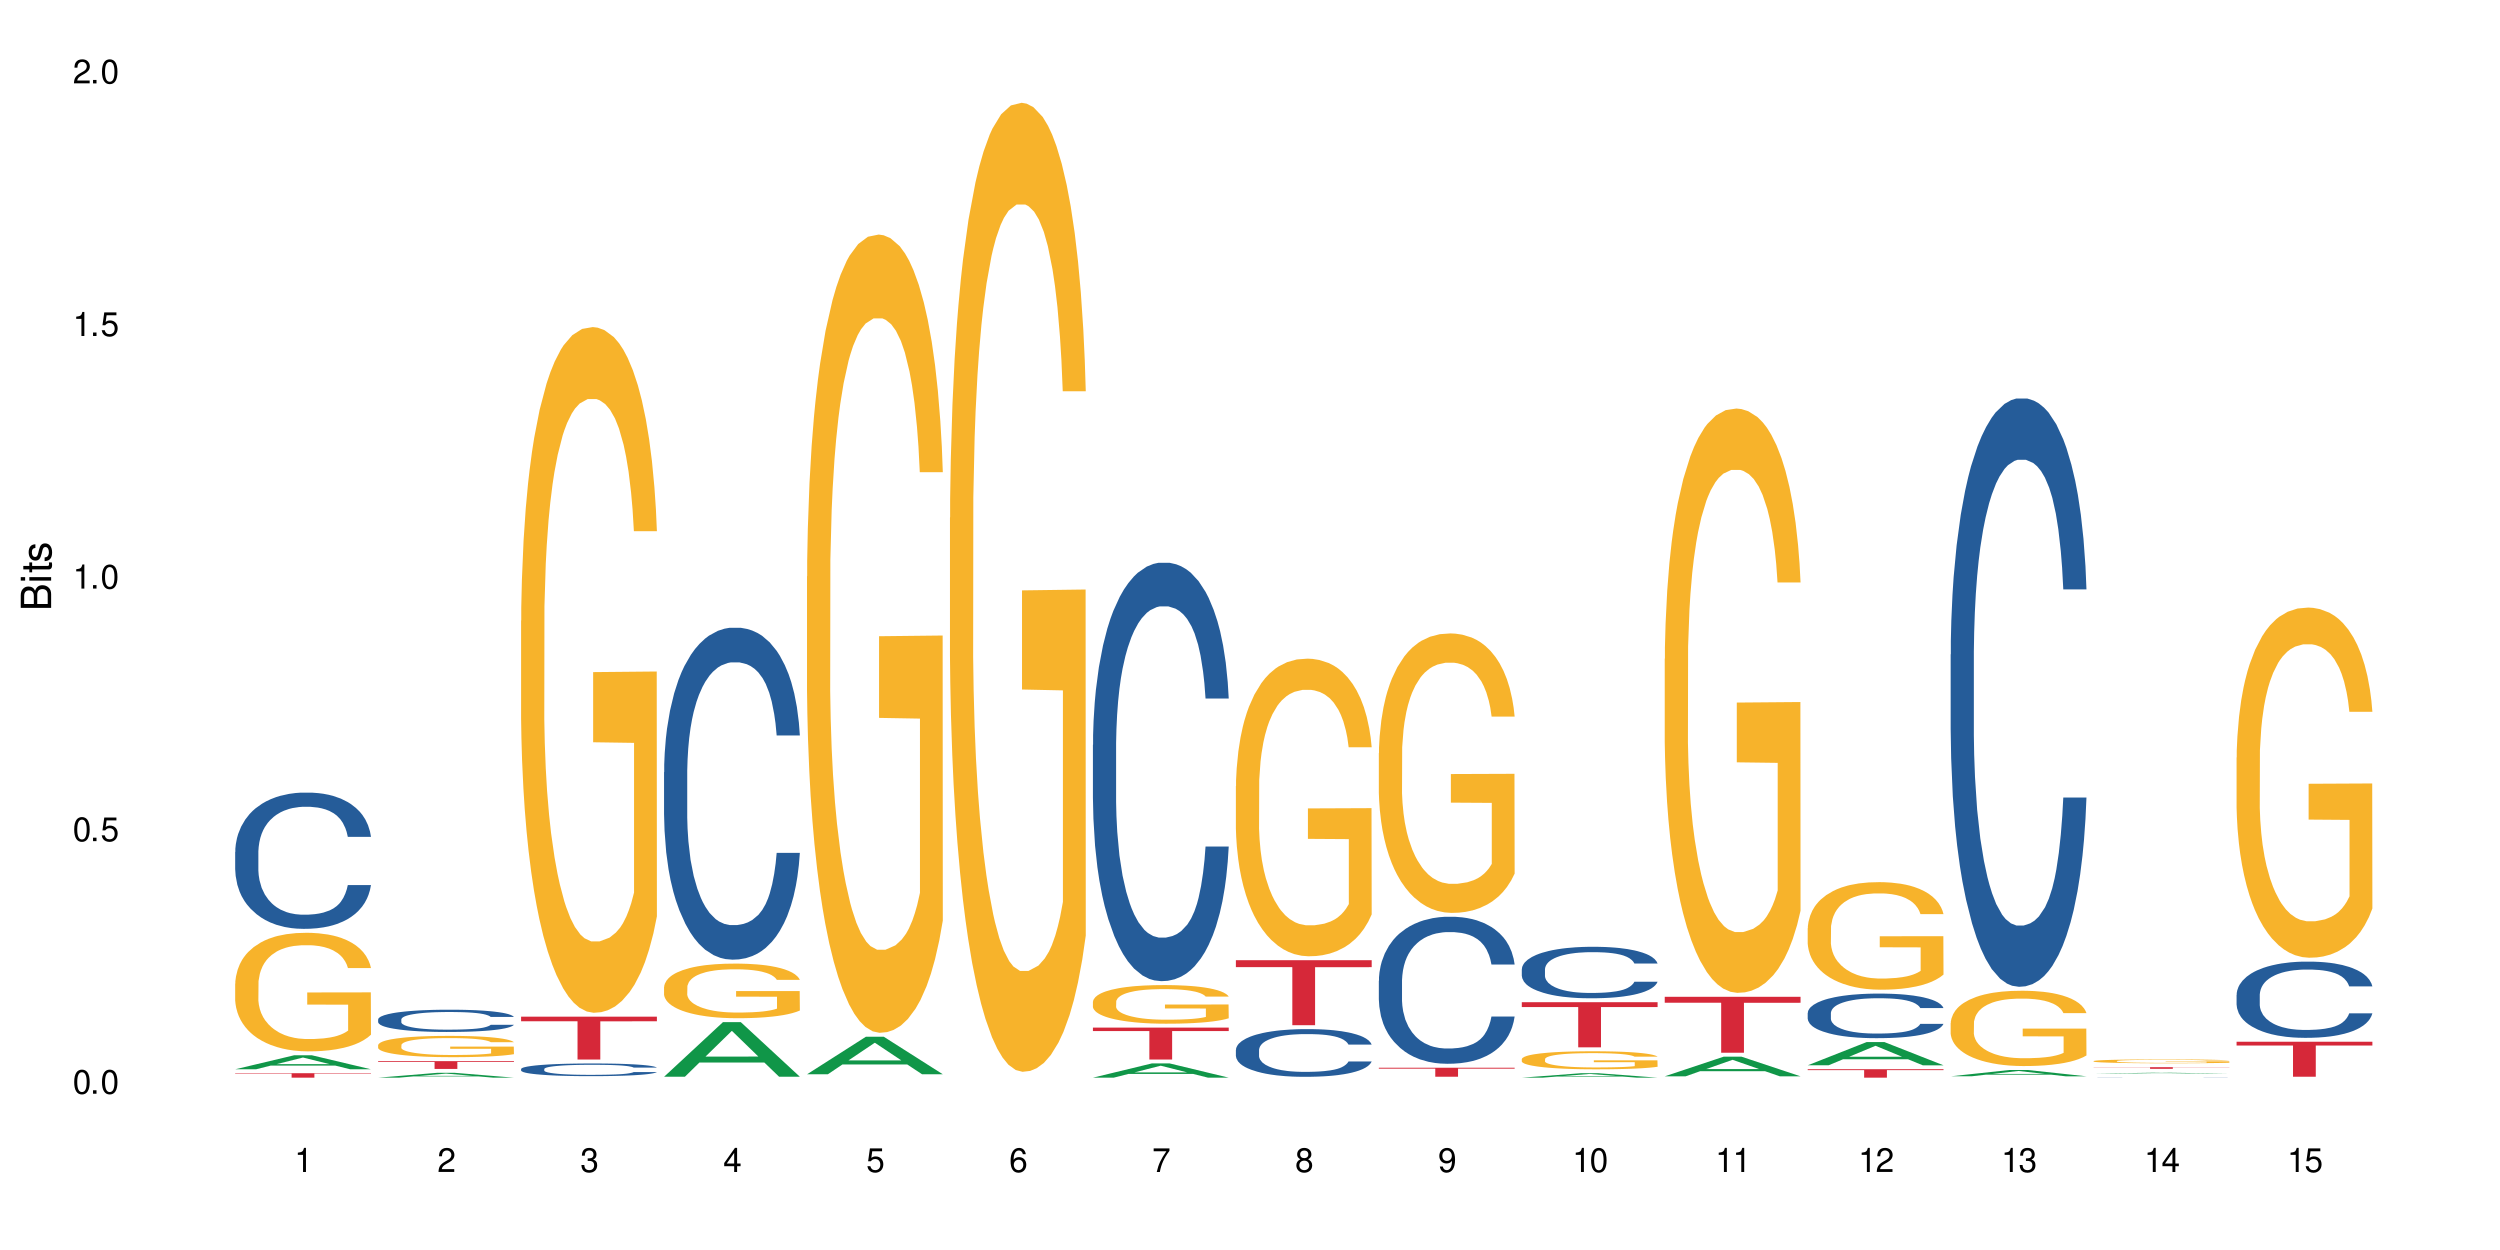 <?xml version="1.0" encoding="UTF-8"?>
<svg xmlns="http://www.w3.org/2000/svg" xmlns:xlink="http://www.w3.org/1999/xlink" width="720" height="360" viewBox="0 0 720 360">
<defs>
<g>
<g id="glyph-0-0">
</g>
<g id="glyph-0-1">
<path d="M 2.641 -6.938 C 2 -6.938 1.422 -6.656 1.078 -6.172 C 0.641 -5.562 0.406 -4.641 0.406 -3.359 C 0.406 -1.016 1.188 0.219 2.641 0.219 C 4.078 0.219 4.859 -1.016 4.859 -3.297 C 4.859 -4.641 4.656 -5.547 4.203 -6.172 C 3.844 -6.656 3.281 -6.938 2.641 -6.938 Z M 2.641 -6.188 C 3.547 -6.188 4 -5.25 4 -3.375 C 4 -1.406 3.562 -0.484 2.625 -0.484 C 1.734 -0.484 1.281 -1.438 1.281 -3.344 C 1.281 -5.25 1.734 -6.188 2.641 -6.188 Z M 2.641 -6.188 "/>
</g>
<g id="glyph-0-2">
<path d="M 1.828 -1 L 0.828 -1 L 0.828 0 L 1.828 0 Z M 1.828 -1 "/>
</g>
<g id="glyph-0-3">
<path d="M 4.562 -6.797 L 1.062 -6.797 L 0.547 -3.094 L 1.328 -3.094 C 1.719 -3.562 2.047 -3.734 2.578 -3.734 C 3.484 -3.734 4.062 -3.109 4.062 -2.094 C 4.062 -1.125 3.484 -0.531 2.578 -0.531 C 1.828 -0.531 1.375 -0.906 1.188 -1.672 L 0.328 -1.672 C 0.453 -1.109 0.547 -0.844 0.75 -0.594 C 1.125 -0.078 1.828 0.219 2.594 0.219 C 3.969 0.219 4.922 -0.781 4.922 -2.219 C 4.922 -3.562 4.031 -4.484 2.719 -4.484 C 2.25 -4.484 1.859 -4.359 1.469 -4.062 L 1.734 -5.969 L 4.562 -5.969 Z M 4.562 -6.797 "/>
</g>
<g id="glyph-0-4">
<path d="M 2.484 -4.938 L 2.484 0 L 3.328 0 L 3.328 -6.938 L 2.766 -6.938 C 2.469 -5.875 2.281 -5.734 0.984 -5.562 L 0.984 -4.938 Z M 2.484 -4.938 "/>
</g>
<g id="glyph-0-5">
<path d="M 4.859 -0.828 L 1.281 -0.828 C 1.359 -1.406 1.672 -1.781 2.5 -2.281 L 3.469 -2.828 C 4.406 -3.344 4.906 -4.062 4.906 -4.906 C 4.906 -5.484 4.672 -6.031 4.266 -6.406 C 3.859 -6.766 3.375 -6.938 2.719 -6.938 C 1.859 -6.938 1.219 -6.625 0.844 -6.031 C 0.609 -5.672 0.5 -5.234 0.484 -4.531 L 1.328 -4.531 C 1.359 -5.016 1.406 -5.281 1.531 -5.516 C 1.75 -5.938 2.188 -6.203 2.703 -6.203 C 3.469 -6.203 4.031 -5.641 4.031 -4.891 C 4.031 -4.344 3.719 -3.859 3.125 -3.516 L 2.234 -3 C 0.812 -2.172 0.406 -1.531 0.328 -0.016 L 4.859 -0.016 Z M 4.859 -0.828 "/>
</g>
<g id="glyph-0-6">
<path d="M 2.125 -3.188 L 2.578 -3.188 C 3.5 -3.188 3.984 -2.766 3.984 -1.922 C 3.984 -1.062 3.469 -0.531 2.594 -0.531 C 1.656 -0.531 1.203 -1 1.156 -2.016 L 0.312 -2.016 C 0.344 -1.453 0.438 -1.094 0.609 -0.781 C 0.953 -0.109 1.625 0.219 2.547 0.219 C 3.953 0.219 4.859 -0.625 4.859 -1.938 C 4.859 -2.828 4.516 -3.297 3.703 -3.594 C 4.344 -3.844 4.656 -4.328 4.656 -5.031 C 4.656 -6.219 3.875 -6.938 2.578 -6.938 C 1.203 -6.938 0.484 -6.172 0.453 -4.703 L 1.297 -4.703 C 1.312 -5.125 1.344 -5.359 1.453 -5.578 C 1.641 -5.969 2.062 -6.203 2.594 -6.203 C 3.344 -6.203 3.797 -5.75 3.797 -5 C 3.797 -4.516 3.609 -4.219 3.25 -4.047 C 3.016 -3.953 2.703 -3.922 2.125 -3.906 Z M 2.125 -3.188 "/>
</g>
<g id="glyph-0-7">
<path d="M 3.141 -1.672 L 3.141 0 L 3.984 0 L 3.984 -1.672 L 4.984 -1.672 L 4.984 -2.438 L 3.984 -2.438 L 3.984 -6.938 L 3.359 -6.938 L 0.266 -2.578 L 0.266 -1.672 Z M 3.141 -2.438 L 1 -2.438 L 3.141 -5.5 Z M 3.141 -2.438 "/>
</g>
<g id="glyph-0-8">
<path d="M 4.781 -5.125 C 4.609 -6.266 3.891 -6.938 2.844 -6.938 C 2.094 -6.938 1.422 -6.578 1.031 -5.953 C 0.594 -5.266 0.406 -4.422 0.406 -3.172 C 0.406 -2 0.578 -1.25 0.984 -0.641 C 1.359 -0.078 1.953 0.219 2.703 0.219 C 3.984 0.219 4.922 -0.75 4.922 -2.094 C 4.922 -3.375 4.062 -4.281 2.844 -4.281 C 2.172 -4.281 1.641 -4.031 1.281 -3.516 C 1.281 -5.234 1.828 -6.188 2.797 -6.188 C 3.391 -6.188 3.797 -5.797 3.938 -5.125 Z M 2.734 -3.531 C 3.547 -3.531 4.062 -2.953 4.062 -2.031 C 4.062 -1.156 3.484 -0.531 2.703 -0.531 C 1.922 -0.531 1.328 -1.188 1.328 -2.078 C 1.328 -2.938 1.906 -3.531 2.734 -3.531 Z M 2.734 -3.531 "/>
</g>
<g id="glyph-0-9">
<path d="M 4.984 -6.797 L 0.438 -6.797 L 0.438 -5.969 L 4.109 -5.969 C 2.5 -3.656 1.828 -2.234 1.328 0 L 2.219 0 C 2.594 -2.172 3.453 -4.047 4.984 -6.094 Z M 4.984 -6.797 "/>
</g>
<g id="glyph-0-10">
<path d="M 3.75 -3.656 C 4.469 -4.094 4.688 -4.438 4.688 -5.078 C 4.688 -6.172 3.844 -6.938 2.641 -6.938 C 1.438 -6.938 0.594 -6.172 0.594 -5.094 C 0.594 -4.438 0.812 -4.094 1.516 -3.656 C 0.734 -3.266 0.359 -2.703 0.359 -1.922 C 0.359 -0.656 1.281 0.219 2.641 0.219 C 3.984 0.219 4.922 -0.656 4.922 -1.922 C 4.922 -2.703 4.531 -3.266 3.75 -3.656 Z M 2.641 -6.188 C 3.359 -6.188 3.812 -5.75 3.812 -5.062 C 3.812 -4.406 3.344 -3.984 2.641 -3.984 C 1.922 -3.984 1.453 -4.406 1.453 -5.078 C 1.453 -5.75 1.922 -6.188 2.641 -6.188 Z M 2.641 -3.266 C 3.484 -3.266 4.062 -2.719 4.062 -1.906 C 4.062 -1.078 3.484 -0.531 2.625 -0.531 C 1.797 -0.531 1.219 -1.094 1.219 -1.906 C 1.219 -2.719 1.781 -3.266 2.641 -3.266 Z M 2.641 -3.266 "/>
</g>
<g id="glyph-0-11">
<path d="M 0.516 -1.578 C 0.672 -0.453 1.406 0.219 2.438 0.219 C 3.188 0.219 3.859 -0.141 4.266 -0.766 C 4.688 -1.453 4.891 -2.297 4.891 -3.547 C 4.891 -4.719 4.703 -5.453 4.312 -6.078 C 3.938 -6.641 3.344 -6.938 2.594 -6.938 C 1.297 -6.938 0.359 -5.969 0.359 -4.625 C 0.359 -3.344 1.234 -2.453 2.453 -2.453 C 3.094 -2.453 3.578 -2.672 4.016 -3.203 C 4 -1.484 3.469 -0.531 2.5 -0.531 C 1.906 -0.531 1.484 -0.906 1.359 -1.578 Z M 2.578 -6.203 C 3.375 -6.203 3.969 -5.531 3.969 -4.641 C 3.969 -3.797 3.391 -3.188 2.547 -3.188 C 1.734 -3.188 1.234 -3.766 1.234 -4.688 C 1.234 -5.562 1.797 -6.203 2.578 -6.203 Z M 2.578 -6.203 "/>
</g>
<g id="glyph-1-0">
</g>
<g id="glyph-1-1">
<path d="M 0 -0.953 L 0 -4.891 C 0 -5.719 -0.234 -6.344 -0.734 -6.797 C -1.188 -7.234 -1.812 -7.469 -2.5 -7.469 C -3.547 -7.469 -4.188 -7 -4.625 -5.875 C -4.984 -6.688 -5.625 -7.094 -6.531 -7.094 C -7.172 -7.094 -7.734 -6.859 -8.141 -6.391 C -8.562 -5.922 -8.75 -5.344 -8.75 -4.5 L -8.75 -0.953 Z M -4.984 -2.062 L -7.766 -2.062 L -7.766 -4.219 C -7.766 -4.844 -7.688 -5.203 -7.453 -5.5 C -7.219 -5.812 -6.859 -5.969 -6.375 -5.969 C -5.891 -5.969 -5.531 -5.812 -5.297 -5.5 C -5.062 -5.203 -4.984 -4.844 -4.984 -4.219 Z M -0.984 -2.062 L -4 -2.062 L -4 -4.781 C -4 -5.766 -3.438 -6.359 -2.484 -6.359 C -1.547 -6.359 -0.984 -5.766 -0.984 -4.781 Z M -0.984 -2.062 "/>
</g>
<g id="glyph-1-2">
<path d="M -6.281 -1.797 L -6.281 -0.797 L 0 -0.797 L 0 -1.797 Z M -8.75 -1.797 L -8.75 -0.797 L -7.484 -0.797 L -7.484 -1.797 Z M -8.75 -1.797 "/>
</g>
<g id="glyph-1-3">
<path d="M -6.281 -3.047 L -6.281 -2.016 L -8.016 -2.016 L -8.016 -1.016 L -6.281 -1.016 L -6.281 -0.172 L -5.469 -0.172 L -5.469 -1.016 L -0.719 -1.016 C -0.078 -1.016 0.281 -1.453 0.281 -2.234 C 0.281 -2.5 0.25 -2.719 0.188 -3.047 L -0.641 -3.047 C -0.609 -2.906 -0.594 -2.766 -0.594 -2.562 C -0.594 -2.141 -0.719 -2.016 -1.156 -2.016 L -5.469 -2.016 L -5.469 -3.047 Z M -6.281 -3.047 "/>
</g>
<g id="glyph-1-4">
<path d="M -4.531 -5.25 C -5.766 -5.25 -6.469 -4.422 -6.469 -2.969 C -6.469 -1.516 -5.719 -0.562 -4.547 -0.562 C -3.562 -0.562 -3.094 -1.062 -2.734 -2.562 L -2.516 -3.484 C -2.344 -4.188 -2.094 -4.469 -1.641 -4.469 C -1.047 -4.469 -0.641 -3.875 -0.641 -3 C -0.641 -2.453 -0.797 -2 -1.062 -1.75 C -1.25 -1.594 -1.422 -1.531 -1.875 -1.469 L -1.875 -0.406 C -0.422 -0.453 0.281 -1.266 0.281 -2.922 C 0.281 -4.5 -0.5 -5.516 -1.719 -5.516 C -2.656 -5.516 -3.172 -4.984 -3.469 -3.734 L -3.703 -2.766 C -3.891 -1.953 -4.156 -1.609 -4.594 -1.609 C -5.188 -1.609 -5.547 -2.125 -5.547 -2.938 C -5.547 -3.75 -5.203 -4.172 -4.531 -4.203 Z M -4.531 -5.25 "/>
</g>
</g>
</defs>
<rect x="-72" y="-36" width="864" height="432" fill="rgb(100%, 100%, 100%)" fill-opacity="1"/>
<path fill-rule="nonzero" fill="rgb(6.275%, 58.824%, 28.235%)" fill-opacity="1" d="M 67.73 307.953 L 67.773 307.949 L 84.695 303.922 L 89.836 303.922 L 106.844 307.957 L 100.867 307.957 L 96.605 306.902 L 77.926 306.902 L 73.75 307.953 L 67.73 307.953 L 79.723 306.469 L 94.895 306.465 L 87.328 304.582 L 87.246 304.578 L 87.16 304.59 L 79.684 306.465 L 79.723 306.469 Z M 67.73 307.953 "/>
<path fill-rule="nonzero" fill="rgb(14.51%, 36.078%, 60%)" fill-opacity="1" d="M 67.73 245.352 L 67.777 245.316 L 67.777 244.453 L 67.922 243.09 L 68.254 241.371 L 68.59 240.188 L 69.449 238.07 L 70.641 236.027 L 71.879 234.449 L 72.785 233.516 L 73.598 232.801 L 75.457 231.473 L 76.652 230.789 L 77.938 230.18 L 79.512 229.57 L 80.656 229.215 L 83.234 228.641 L 85.141 228.387 L 86.621 228.281 L 89.816 228.281 L 91.723 228.426 L 93.105 228.602 L 94.633 228.891 L 95.922 229.215 L 98.164 230 L 100.168 231.008 L 101.074 231.578 L 102.504 232.691 L 103.602 233.766 L 104.363 234.699 L 105.223 236.027 L 105.984 237.641 L 106.559 239.469 L 106.844 241.012 L 100.168 241.012 L 99.832 239.578 L 99.449 238.465 L 98.734 236.996 L 98.02 235.953 L 97.02 234.914 L 96.113 234.234 L 94.871 233.551 L 93.773 233.121 L 92.629 232.801 L 91.531 232.582 L 89.434 232.367 L 87 232.367 L 86.094 232.441 L 84.234 232.727 L 83.234 232.977 L 81.801 233.48 L 80.801 233.945 L 79.609 234.664 L 78.797 235.273 L 77.797 236.207 L 77.078 237.031 L 76.27 238.215 L 75.793 239.109 L 75.363 240.113 L 74.98 241.297 L 74.695 242.555 L 74.504 243.879 L 74.41 245.172 L 74.41 250.73 L 74.504 252.02 L 74.742 253.527 L 75.363 255.715 L 76.27 257.613 L 77.32 259.121 L 78.32 260.195 L 78.891 260.699 L 79.656 261.273 L 80.848 261.988 L 82.566 262.707 L 83.566 262.992 L 85.094 263.281 L 86.668 263.426 L 88.766 263.426 L 90.625 263.281 L 91.867 263.102 L 93.156 262.816 L 94.918 262.207 L 96.016 261.633 L 96.969 260.949 L 97.688 260.27 L 98.164 259.695 L 98.879 258.582 L 99.449 257.363 L 99.879 256.109 L 100.168 254.891 L 106.844 254.891 L 106.559 256.324 L 106.129 257.723 L 105.699 258.762 L 105.031 260.02 L 104.27 261.129 L 103.172 262.383 L 102.266 263.211 L 101.074 264.105 L 99.977 264.789 L 98.781 265.398 L 97.02 266.113 L 95.875 266.473 L 94.633 266.797 L 93.156 267.082 L 91.293 267.332 L 89.289 267.477 L 87.43 267.512 L 85.426 267.441 L 83.949 267.297 L 81.992 266.977 L 79.559 266.328 L 77.797 265.648 L 76.414 264.965 L 75.219 264.25 L 73.883 263.281 L 72.168 261.703 L 71.117 260.484 L 70.402 259.48 L 69.59 258.082 L 69.02 256.824 L 68.352 254.816 L 67.875 252.273 L 67.73 250.301 Z M 67.73 245.352 "/>
<path fill-rule="nonzero" fill="rgb(96.863%, 70.196%, 16.863%)" fill-opacity="1" d="M 67.73 283.27 L 67.777 283.238 L 67.777 282.613 L 67.969 281.211 L 68.445 279.277 L 69.066 277.688 L 69.734 276.438 L 70.164 275.785 L 70.879 274.848 L 71.5 274.16 L 73.074 272.758 L 75.078 271.449 L 76.172 270.887 L 77.414 270.355 L 79.18 269.762 L 79.988 269.543 L 82.469 269.047 L 85.285 268.734 L 88.383 268.641 L 89.816 268.672 L 91.77 268.797 L 94.441 269.141 L 95.969 269.453 L 97.16 269.762 L 98.402 270.168 L 99.926 270.793 L 101.359 271.543 L 102.504 272.289 L 103.648 273.227 L 104.602 274.223 L 105.414 275.316 L 106.129 276.625 L 106.559 277.719 L 106.844 278.809 L 100.215 278.809 L 99.832 277.719 L 99.402 276.875 L 98.688 275.844 L 97.973 275.098 L 97.258 274.504 L 95.922 273.695 L 94.777 273.195 L 93.344 272.758 L 91.961 272.477 L 90.387 272.289 L 89.434 272.227 L 86.906 272.227 L 84.617 272.445 L 83.281 272.695 L 82.328 272.945 L 80.992 273.414 L 80.18 273.785 L 79.703 274.035 L 78.273 275.004 L 77.32 275.875 L 76.793 276.469 L 76.125 277.406 L 75.648 278.246 L 75.125 279.496 L 74.84 280.43 L 74.457 282.551 L 74.41 288.168 L 74.551 289.352 L 74.84 290.633 L 75.219 291.754 L 75.793 292.938 L 76.363 293.844 L 77.367 295.059 L 78.227 295.871 L 78.891 296.402 L 80.18 297.242 L 80.703 297.523 L 81.945 298.086 L 83.234 298.523 L 84.809 298.898 L 86 299.086 L 87.906 299.238 L 90.34 299.238 L 93.203 299.055 L 95.016 298.805 L 96.254 298.555 L 97.066 298.336 L 98.066 297.992 L 98.781 297.68 L 99.449 297.336 L 100.262 296.809 L 100.262 289.352 L 88.48 289.32 L 88.48 285.828 L 106.797 285.797 L 106.844 297.992 L 105.844 298.836 L 104.602 299.645 L 103.41 300.27 L 102.168 300.801 L 100.406 301.391 L 98.973 301.766 L 96.781 302.203 L 94.777 302.484 L 92.676 302.672 L 90.816 302.766 L 88.621 302.797 L 86.668 302.734 L 84.57 302.547 L 82.898 302.297 L 81.371 301.984 L 79.848 301.578 L 77.938 300.926 L 76.699 300.395 L 75.41 299.738 L 74.121 298.961 L 72.977 298.117 L 72.215 297.461 L 71.453 296.715 L 70.641 295.777 L 69.879 294.719 L 69.305 293.75 L 68.781 292.66 L 68.398 291.629 L 68.016 290.227 L 67.828 289.102 L 67.73 288.137 Z M 67.73 283.27 "/>
<path fill-rule="nonzero" fill="rgb(83.922%, 15.686%, 22.353%)" fill-opacity="1" d="M 67.73 309.082 L 106.844 309.082 L 106.844 309.219 L 90.543 309.223 L 90.543 310.367 L 83.984 310.367 L 83.984 309.223 L 83.891 309.219 L 67.73 309.219 Z M 67.73 309.082 "/>
<path fill-rule="nonzero" fill="rgb(6.275%, 58.824%, 28.235%)" fill-opacity="1" d="M 108.902 310.367 L 108.945 310.367 L 125.867 308.973 L 131.008 308.973 L 148.016 310.367 L 142.039 310.367 L 137.777 310.004 L 119.098 310.004 L 114.922 310.367 L 108.902 310.367 L 120.895 309.852 L 136.062 309.852 L 128.5 309.199 L 128.418 309.199 L 128.332 309.203 L 120.855 309.852 L 120.895 309.852 Z M 108.902 310.367 "/>
<path fill-rule="nonzero" fill="rgb(14.51%, 36.078%, 60%)" fill-opacity="1" d="M 108.902 293.586 L 108.949 293.582 L 108.949 293.441 L 109.094 293.219 L 109.426 292.938 L 109.762 292.742 L 110.621 292.398 L 111.812 292.062 L 113.051 291.805 L 113.957 291.652 L 114.77 291.535 L 116.629 291.32 L 117.82 291.207 L 119.109 291.109 L 120.684 291.008 L 121.828 290.949 L 124.406 290.855 L 126.312 290.816 L 127.793 290.797 L 130.988 290.797 L 132.895 290.82 L 134.277 290.852 L 135.805 290.898 L 137.094 290.949 L 139.336 291.078 L 141.336 291.242 L 142.242 291.336 L 143.676 291.52 L 144.773 291.695 L 145.535 291.848 L 146.395 292.062 L 147.156 292.328 L 147.73 292.625 L 148.016 292.879 L 141.336 292.879 L 141.004 292.645 L 140.621 292.461 L 139.906 292.223 L 139.191 292.051 L 138.191 291.883 L 137.285 291.77 L 136.043 291.66 L 134.945 291.59 L 133.801 291.535 L 132.703 291.5 L 130.605 291.465 L 128.172 291.465 L 127.266 291.477 L 125.406 291.523 L 124.406 291.566 L 122.973 291.648 L 121.973 291.723 L 120.781 291.84 L 119.969 291.941 L 118.969 292.094 L 118.25 292.227 L 117.441 292.422 L 116.965 292.566 L 116.535 292.73 L 116.152 292.926 L 115.867 293.129 L 115.676 293.348 L 115.582 293.559 L 115.582 294.465 L 115.676 294.676 L 115.914 294.922 L 116.535 295.277 L 117.441 295.59 L 118.488 295.836 L 119.492 296.012 L 120.062 296.094 L 120.828 296.188 L 122.02 296.305 L 123.738 296.422 L 124.738 296.469 L 126.266 296.516 L 127.84 296.539 L 129.938 296.539 L 131.797 296.516 L 133.039 296.484 L 134.324 296.438 L 136.09 296.34 L 137.188 296.246 L 138.141 296.133 L 138.859 296.023 L 139.336 295.93 L 140.051 295.746 L 140.621 295.547 L 141.051 295.344 L 141.336 295.145 L 148.016 295.145 L 147.73 295.379 L 147.301 295.605 L 146.871 295.777 L 146.203 295.98 L 145.441 296.164 L 144.344 296.367 L 143.438 296.504 L 142.242 296.648 L 141.148 296.762 L 139.953 296.859 L 138.191 296.977 L 137.043 297.035 L 135.805 297.09 L 134.324 297.137 L 132.465 297.176 L 130.461 297.199 L 128.602 297.207 L 126.598 297.195 L 125.121 297.172 L 123.164 297.117 L 120.73 297.012 L 118.969 296.902 L 117.582 296.789 L 116.391 296.672 L 115.055 296.516 L 113.34 296.258 L 112.289 296.059 L 111.574 295.895 L 110.762 295.664 L 110.191 295.461 L 109.523 295.133 L 109.047 294.715 L 108.902 294.395 Z M 108.902 293.586 "/>
<path fill-rule="nonzero" fill="rgb(96.863%, 70.196%, 16.863%)" fill-opacity="1" d="M 108.902 300.961 L 108.949 300.957 L 108.949 300.844 L 109.141 300.59 L 109.617 300.242 L 110.238 299.957 L 110.906 299.734 L 111.336 299.617 L 112.051 299.449 L 112.672 299.324 L 114.246 299.074 L 116.25 298.836 L 117.344 298.734 L 118.586 298.641 L 120.352 298.535 L 121.16 298.496 L 123.641 298.406 L 126.457 298.348 L 129.555 298.332 L 130.988 298.34 L 132.941 298.359 L 135.613 298.422 L 137.141 298.477 L 138.332 298.535 L 139.574 298.605 L 141.098 298.719 L 142.531 298.855 L 143.676 298.988 L 144.82 299.156 L 145.773 299.336 L 146.586 299.531 L 147.301 299.766 L 147.73 299.965 L 148.016 300.16 L 141.387 300.16 L 141.004 299.965 L 140.574 299.812 L 139.859 299.629 L 139.145 299.492 L 138.43 299.387 L 137.094 299.242 L 135.949 299.152 L 134.516 299.074 L 133.133 299.023 L 131.559 298.988 L 130.605 298.977 L 128.078 298.977 L 125.789 299.016 L 124.453 299.062 L 123.5 299.105 L 122.164 299.191 L 121.352 299.258 L 120.875 299.301 L 119.445 299.477 L 118.488 299.633 L 117.965 299.738 L 117.297 299.906 L 116.82 300.059 L 116.297 300.281 L 116.008 300.453 L 115.629 300.832 L 115.582 301.84 L 115.723 302.055 L 116.008 302.285 L 116.391 302.484 L 116.965 302.699 L 117.535 302.863 L 118.539 303.078 L 119.395 303.227 L 120.062 303.32 L 121.352 303.473 L 121.875 303.523 L 123.117 303.625 L 124.406 303.703 L 125.98 303.77 L 127.172 303.805 L 129.078 303.832 L 131.512 303.832 L 134.375 303.797 L 136.188 303.754 L 137.426 303.707 L 138.238 303.668 L 139.238 303.605 L 139.953 303.551 L 140.621 303.488 L 141.434 303.395 L 141.434 302.055 L 129.652 302.047 L 129.652 301.422 L 147.969 301.414 L 148.016 303.605 L 147.016 303.758 L 145.773 303.902 L 144.582 304.016 L 143.34 304.109 L 141.578 304.219 L 140.145 304.285 L 137.949 304.363 L 135.949 304.414 L 133.848 304.449 L 131.988 304.465 L 129.793 304.469 L 127.84 304.457 L 125.742 304.426 L 124.07 304.379 L 122.543 304.324 L 121.02 304.25 L 119.109 304.133 L 117.871 304.039 L 116.582 303.922 L 115.293 303.781 L 114.148 303.629 L 113.387 303.512 L 112.625 303.379 L 111.812 303.207 L 111.051 303.02 L 110.477 302.844 L 109.953 302.648 L 109.57 302.465 L 109.188 302.211 L 108.996 302.008 L 108.902 301.836 Z M 108.902 300.961 "/>
<path fill-rule="nonzero" fill="rgb(83.922%, 15.686%, 22.353%)" fill-opacity="1" d="M 108.902 305.598 L 148.016 305.598 L 148.016 305.84 L 131.715 305.84 L 131.715 307.844 L 125.156 307.844 L 125.156 305.844 L 125.062 305.84 L 108.902 305.84 Z M 108.902 305.598 "/>
<path fill-rule="nonzero" fill="rgb(14.51%, 36.078%, 60%)" fill-opacity="1" d="M 150.074 307.871 L 150.121 307.867 L 150.121 307.785 L 150.266 307.66 L 150.598 307.5 L 150.934 307.391 L 151.793 307.191 L 152.984 307.004 L 154.223 306.855 L 155.129 306.77 L 155.941 306.703 L 157.801 306.578 L 158.992 306.516 L 160.281 306.457 L 161.855 306.402 L 163 306.367 L 165.578 306.316 L 167.484 306.293 L 168.965 306.281 L 172.16 306.281 L 174.066 306.293 L 175.449 306.312 L 176.977 306.336 L 178.266 306.367 L 180.508 306.441 L 182.508 306.535 L 183.414 306.59 L 184.848 306.691 L 185.945 306.793 L 186.707 306.879 L 187.566 307.004 L 188.328 307.152 L 188.902 307.324 L 189.188 307.465 L 182.508 307.465 L 182.176 307.332 L 181.793 307.23 L 181.078 307.094 L 180.363 306.996 L 179.359 306.898 L 178.453 306.836 L 177.215 306.773 L 176.117 306.73 L 174.973 306.703 L 173.875 306.684 L 171.777 306.66 L 169.344 306.66 L 168.438 306.668 L 166.578 306.695 L 165.578 306.719 L 164.145 306.766 L 163.145 306.809 L 161.953 306.875 L 161.141 306.934 L 160.137 307.02 L 159.422 307.098 L 158.613 307.207 L 158.137 307.289 L 157.707 307.383 L 157.324 307.492 L 157.039 307.609 L 156.848 307.734 L 156.754 307.855 L 156.754 308.371 L 156.848 308.492 L 157.086 308.633 L 157.707 308.836 L 158.613 309.012 L 159.66 309.152 L 160.664 309.254 L 161.234 309.301 L 162 309.352 L 163.191 309.418 L 164.91 309.488 L 165.91 309.512 L 167.438 309.539 L 169.012 309.555 L 171.109 309.555 L 172.969 309.539 L 174.211 309.523 L 175.496 309.496 L 177.262 309.441 L 178.359 309.387 L 179.312 309.324 L 180.027 309.258 L 180.508 309.207 L 181.223 309.102 L 181.793 308.988 L 182.223 308.871 L 182.508 308.758 L 189.188 308.758 L 188.902 308.891 L 188.473 309.023 L 188.043 309.121 L 187.375 309.234 L 186.613 309.34 L 185.516 309.457 L 184.609 309.535 L 183.414 309.617 L 182.32 309.68 L 181.125 309.738 L 179.359 309.805 L 178.215 309.836 L 176.977 309.867 L 175.496 309.895 L 173.637 309.918 L 171.633 309.93 L 169.773 309.934 L 167.77 309.926 L 166.293 309.914 L 164.336 309.883 L 161.902 309.824 L 160.137 309.762 L 158.754 309.695 L 157.562 309.629 L 156.227 309.539 L 154.512 309.395 L 153.461 309.281 L 152.746 309.188 L 151.934 309.055 L 151.363 308.938 L 150.695 308.754 L 150.219 308.516 L 150.074 308.332 Z M 150.074 307.871 "/>
<path fill-rule="nonzero" fill="rgb(96.863%, 70.196%, 16.863%)" fill-opacity="1" d="M 150.074 178.781 L 150.121 178.602 L 150.121 174.992 L 150.312 166.875 L 150.789 155.695 L 151.41 146.496 L 152.078 139.281 L 152.508 135.496 L 153.223 130.086 L 153.844 126.117 L 155.418 118 L 157.418 110.426 L 158.516 107.18 L 159.758 104.113 L 161.523 100.688 L 162.332 99.426 L 164.812 96.539 L 167.629 94.734 L 170.727 94.195 L 172.16 94.375 L 174.113 95.098 L 176.785 97.082 L 178.312 98.883 L 179.504 100.688 L 180.746 103.031 L 182.27 106.641 L 183.703 110.969 L 184.848 115.297 L 185.992 120.707 L 186.945 126.477 L 187.758 132.789 L 188.473 140.363 L 188.902 146.676 L 189.188 152.988 L 182.559 152.988 L 182.176 146.676 L 181.746 141.809 L 181.031 135.855 L 180.316 131.527 L 179.602 128.102 L 178.266 123.41 L 177.121 120.527 L 175.688 118 L 174.305 116.379 L 172.73 115.297 L 171.777 114.934 L 169.25 114.934 L 166.961 116.199 L 165.625 117.641 L 164.672 119.082 L 163.336 121.789 L 162.523 123.953 L 162.047 125.395 L 160.617 130.988 L 159.66 136.035 L 159.137 139.465 L 158.469 144.875 L 157.992 149.742 L 157.469 156.957 L 157.18 162.367 L 156.801 174.633 L 156.754 207.094 L 156.895 213.949 L 157.18 221.344 L 157.562 227.836 L 158.137 234.688 L 158.707 239.918 L 159.711 246.953 L 160.566 251.641 L 161.234 254.707 L 162.523 259.578 L 163.047 261.203 L 164.289 264.449 L 165.578 266.973 L 167.148 269.137 L 168.344 270.219 L 170.25 271.121 L 172.684 271.121 L 175.547 270.039 L 177.359 268.594 L 178.598 267.152 L 179.41 265.891 L 180.41 263.906 L 181.125 262.102 L 181.793 260.117 L 182.605 257.055 L 182.605 213.949 L 170.824 213.77 L 170.824 193.57 L 189.141 193.391 L 189.188 263.906 L 188.188 268.777 L 186.945 273.465 L 185.754 277.074 L 184.512 280.137 L 182.746 283.566 L 181.316 285.73 L 179.121 288.254 L 177.121 289.879 L 175.02 290.961 L 173.16 291.5 L 170.965 291.68 L 169.012 291.32 L 166.91 290.238 L 165.242 288.797 L 163.715 286.992 L 162.191 284.648 L 160.281 280.859 L 159.043 277.793 L 157.754 274.008 L 156.465 269.496 L 155.32 264.629 L 154.559 260.84 L 153.793 256.512 L 152.984 251.102 L 152.219 244.969 L 151.648 239.379 L 151.125 233.066 L 150.742 227.113 L 150.359 219 L 150.168 212.508 L 150.074 206.914 Z M 150.074 178.781 "/>
<path fill-rule="nonzero" fill="rgb(83.922%, 15.686%, 22.353%)" fill-opacity="1" d="M 150.074 292.809 L 189.188 292.809 L 189.188 294.129 L 172.887 294.141 L 172.887 305.152 L 166.328 305.152 L 166.328 294.152 L 166.234 294.129 L 150.074 294.129 Z M 150.074 292.809 "/>
<path fill-rule="nonzero" fill="rgb(6.275%, 58.824%, 28.235%)" fill-opacity="1" d="M 191.246 310.094 L 191.289 310.078 L 208.211 294.375 L 213.352 294.375 L 230.359 310.105 L 224.383 310.105 L 220.121 306 L 201.441 306 L 197.262 310.094 L 191.246 310.094 L 203.238 304.301 L 218.406 304.289 L 210.844 296.945 L 210.762 296.93 L 210.676 296.977 L 203.195 304.289 L 203.238 304.301 Z M 191.246 310.094 "/>
<path fill-rule="nonzero" fill="rgb(14.51%, 36.078%, 60%)" fill-opacity="1" d="M 191.246 222.391 L 191.293 222.305 L 191.293 220.207 L 191.438 216.887 L 191.77 212.691 L 192.105 209.809 L 192.965 204.656 L 194.156 199.676 L 195.395 195.832 L 196.301 193.559 L 197.113 191.812 L 198.973 188.578 L 200.164 186.918 L 201.453 185.434 L 203.027 183.949 L 204.172 183.074 L 206.746 181.676 L 208.656 181.062 L 210.133 180.801 L 213.332 180.801 L 215.238 181.152 L 216.621 181.59 L 218.148 182.289 L 219.438 183.074 L 221.676 184.996 L 223.68 187.441 L 224.586 188.84 L 226.02 191.551 L 227.117 194.172 L 227.879 196.441 L 228.738 199.676 L 229.5 203.605 L 230.074 208.062 L 230.359 211.82 L 223.68 211.82 L 223.348 208.324 L 222.965 205.617 L 222.25 202.035 L 221.535 199.5 L 220.531 196.965 L 219.625 195.305 L 218.387 193.645 L 217.289 192.598 L 216.145 191.812 L 215.047 191.285 L 212.949 190.762 L 210.516 190.762 L 209.609 190.938 L 207.75 191.637 L 206.746 192.246 L 205.316 193.473 L 204.316 194.605 L 203.121 196.355 L 202.312 197.84 L 201.309 200.113 L 200.594 202.121 L 199.785 205.004 L 199.309 207.188 L 198.879 209.637 L 198.496 212.52 L 198.211 215.578 L 198.02 218.809 L 197.922 221.953 L 197.922 235.496 L 198.02 238.645 L 198.258 242.312 L 198.879 247.641 L 199.785 252.273 L 200.832 255.941 L 201.836 258.562 L 202.406 259.789 L 203.172 261.184 L 204.363 262.934 L 206.082 264.68 L 207.082 265.379 L 208.609 266.078 L 210.184 266.426 L 212.281 266.426 L 214.141 266.078 L 215.383 265.641 L 216.668 264.941 L 218.434 263.457 L 219.531 262.059 L 220.484 260.398 L 221.199 258.738 L 221.676 257.34 L 222.395 254.633 L 222.965 251.66 L 223.395 248.605 L 223.68 245.633 L 230.359 245.633 L 230.074 249.129 L 229.645 252.535 L 229.215 255.07 L 228.547 258.129 L 227.781 260.836 L 226.688 263.895 L 225.781 265.902 L 224.586 268.086 L 223.488 269.746 L 222.297 271.234 L 220.531 272.98 L 219.387 273.855 L 218.148 274.641 L 216.668 275.34 L 214.809 275.953 L 212.805 276.301 L 210.945 276.387 L 208.941 276.215 L 207.465 275.863 L 205.508 275.078 L 203.074 273.504 L 201.309 271.844 L 199.926 270.184 L 198.734 268.438 L 197.398 266.078 L 195.684 262.234 L 194.633 259.262 L 193.918 256.816 L 193.105 253.41 L 192.535 250.352 L 191.867 245.457 L 191.391 239.254 L 191.246 234.449 Z M 191.246 222.391 "/>
<path fill-rule="nonzero" fill="rgb(96.863%, 70.196%, 16.863%)" fill-opacity="1" d="M 191.246 284.254 L 191.293 284.238 L 191.293 283.953 L 191.484 283.305 L 191.961 282.414 L 192.582 281.684 L 193.25 281.109 L 193.68 280.805 L 194.395 280.375 L 195.016 280.059 L 196.59 279.414 L 198.59 278.809 L 199.688 278.551 L 200.93 278.305 L 202.695 278.031 L 203.504 277.934 L 205.984 277.703 L 208.801 277.559 L 211.898 277.516 L 213.332 277.531 L 215.285 277.586 L 217.957 277.746 L 219.484 277.891 L 220.676 278.031 L 221.918 278.219 L 223.441 278.508 L 224.875 278.852 L 226.02 279.195 L 227.164 279.629 L 228.117 280.086 L 228.93 280.59 L 229.645 281.195 L 230.074 281.695 L 230.359 282.199 L 223.73 282.199 L 223.348 281.695 L 222.918 281.309 L 222.203 280.836 L 221.488 280.488 L 220.77 280.219 L 219.438 279.844 L 218.293 279.613 L 216.859 279.414 L 215.477 279.281 L 213.902 279.195 L 212.949 279.168 L 210.422 279.168 L 208.133 279.27 L 206.797 279.383 L 205.84 279.5 L 204.508 279.715 L 203.695 279.887 L 203.219 280 L 201.789 280.445 L 200.832 280.848 L 200.309 281.121 L 199.641 281.555 L 199.164 281.941 L 198.641 282.516 L 198.352 282.945 L 197.973 283.922 L 197.922 286.508 L 198.066 287.055 L 198.352 287.645 L 198.734 288.16 L 199.309 288.707 L 199.879 289.125 L 200.883 289.684 L 201.738 290.059 L 202.406 290.301 L 203.695 290.691 L 204.219 290.82 L 205.461 291.078 L 206.746 291.281 L 208.32 291.453 L 209.516 291.539 L 211.422 291.609 L 213.855 291.609 L 216.719 291.523 L 218.531 291.41 L 219.77 291.293 L 220.582 291.191 L 221.582 291.035 L 222.297 290.891 L 222.965 290.734 L 223.777 290.488 L 223.777 287.055 L 211.996 287.043 L 211.996 285.434 L 230.312 285.418 L 230.359 291.035 L 229.355 291.422 L 228.117 291.797 L 226.926 292.086 L 225.684 292.328 L 223.918 292.602 L 222.488 292.773 L 220.293 292.977 L 218.293 293.105 L 216.191 293.191 L 214.332 293.234 L 212.137 293.246 L 210.184 293.219 L 208.082 293.133 L 206.414 293.02 L 204.887 292.875 L 203.359 292.688 L 201.453 292.387 L 200.215 292.141 L 198.926 291.84 L 197.637 291.48 L 196.492 291.094 L 195.73 290.789 L 194.965 290.445 L 194.156 290.016 L 193.391 289.527 L 192.82 289.082 L 192.297 288.578 L 191.914 288.105 L 191.531 287.457 L 191.34 286.941 L 191.246 286.496 Z M 191.246 284.254 "/>
<path fill-rule="nonzero" fill="rgb(6.275%, 58.824%, 28.235%)" fill-opacity="1" d="M 232.418 309.383 L 232.461 309.375 L 249.383 298.578 L 254.523 298.578 L 271.531 309.395 L 265.555 309.395 L 261.293 306.57 L 242.613 306.57 L 238.434 309.383 L 232.418 309.383 L 244.41 305.402 L 259.578 305.395 L 252.016 300.348 L 251.934 300.336 L 251.848 300.367 L 244.367 305.395 L 244.41 305.402 Z M 232.418 309.383 "/>
<path fill-rule="nonzero" fill="rgb(96.863%, 70.196%, 16.863%)" fill-opacity="1" d="M 232.418 166.02 L 232.465 165.809 L 232.465 161.609 L 232.656 152.164 L 233.133 139.145 L 233.754 128.438 L 234.422 120.039 L 234.852 115.629 L 235.566 109.332 L 236.188 104.711 L 237.758 95.266 L 239.762 86.445 L 240.859 82.668 L 242.102 79.098 L 243.863 75.109 L 244.676 73.637 L 247.156 70.281 L 249.969 68.18 L 253.07 67.551 L 254.504 67.762 L 256.457 68.602 L 259.129 70.91 L 260.656 73.008 L 261.848 75.109 L 263.086 77.836 L 264.613 82.035 L 266.047 87.074 L 267.191 92.113 L 268.336 98.414 L 269.289 105.133 L 270.098 112.48 L 270.816 121.301 L 271.246 128.648 L 271.531 135.996 L 264.898 135.996 L 264.52 128.648 L 264.09 122.977 L 263.375 116.051 L 262.66 111.012 L 261.941 107.023 L 260.609 101.562 L 259.461 98.203 L 258.031 95.266 L 256.648 93.375 L 255.074 92.113 L 254.121 91.695 L 251.594 91.695 L 249.305 93.164 L 247.969 94.844 L 247.012 96.523 L 245.676 99.672 L 244.867 102.191 L 244.391 103.871 L 242.957 110.383 L 242.004 116.262 L 241.48 120.25 L 240.812 126.547 L 240.336 132.215 L 239.812 140.613 L 239.523 146.914 L 239.145 161.191 L 239.094 198.984 L 239.238 206.961 L 239.523 215.57 L 239.906 223.129 L 240.48 231.105 L 241.051 237.195 L 242.051 245.383 L 242.91 250.844 L 243.578 254.41 L 244.867 260.082 L 245.391 261.969 L 246.633 265.75 L 247.918 268.688 L 249.492 271.207 L 250.688 272.469 L 252.594 273.516 L 255.027 273.516 L 257.887 272.258 L 259.699 270.578 L 260.941 268.898 L 261.754 267.43 L 262.754 265.121 L 263.469 263.02 L 264.137 260.711 L 264.949 257.141 L 264.949 206.961 L 253.168 206.75 L 253.168 183.234 L 271.484 183.027 L 271.531 265.121 L 270.527 270.789 L 269.289 276.246 L 268.098 280.445 L 266.855 284.016 L 265.09 288.004 L 263.66 290.523 L 261.465 293.465 L 259.461 295.352 L 257.363 296.613 L 255.504 297.242 L 253.309 297.453 L 251.355 297.031 L 249.254 295.773 L 247.586 294.094 L 246.059 291.992 L 244.531 289.266 L 242.625 284.855 L 241.387 281.285 L 240.098 276.875 L 238.809 271.629 L 237.664 265.961 L 236.902 261.551 L 236.137 256.512 L 235.328 250.211 L 234.562 243.074 L 233.992 236.566 L 233.465 229.215 L 233.086 222.289 L 232.703 212.84 L 232.512 205.281 L 232.418 198.773 Z M 232.418 166.02 "/>
<path fill-rule="nonzero" fill="rgb(96.863%, 70.196%, 16.863%)" fill-opacity="1" d="M 273.59 149.133 L 273.637 148.879 L 273.637 143.781 L 273.828 132.312 L 274.305 116.508 L 274.926 103.512 L 275.594 93.316 L 276.023 87.965 L 276.738 80.32 L 277.355 74.711 L 278.93 63.242 L 280.934 52.539 L 282.031 47.949 L 283.273 43.617 L 285.035 38.773 L 285.848 36.992 L 288.328 32.914 L 291.141 30.363 L 294.242 29.602 L 295.672 29.855 L 297.629 30.875 L 300.301 33.68 L 301.828 36.227 L 303.02 38.773 L 304.258 42.09 L 305.785 47.188 L 307.215 53.305 L 308.363 59.418 L 309.508 67.066 L 310.461 75.223 L 311.27 84.141 L 311.988 94.848 L 312.414 103.766 L 312.703 112.688 L 306.07 112.688 L 305.691 103.766 L 305.262 96.887 L 304.547 88.473 L 303.832 82.359 L 303.113 77.516 L 301.777 70.887 L 300.633 66.812 L 299.203 63.242 L 297.82 60.949 L 296.246 59.418 L 295.293 58.91 L 292.766 58.91 L 290.473 60.695 L 289.141 62.734 L 288.184 64.773 L 286.848 68.594 L 286.039 71.652 L 285.562 73.691 L 284.129 81.594 L 283.176 88.73 L 282.652 93.57 L 281.984 101.219 L 281.508 108.098 L 280.98 118.293 L 280.695 125.941 L 280.316 143.27 L 280.266 189.148 L 280.41 198.832 L 280.695 209.281 L 281.078 218.457 L 281.648 228.141 L 282.223 235.531 L 283.223 245.473 L 284.082 252.098 L 284.75 256.43 L 286.039 263.312 L 286.562 265.605 L 287.805 270.195 L 289.09 273.762 L 290.664 276.82 L 291.859 278.352 L 293.766 279.625 L 296.199 279.625 L 299.059 278.094 L 300.871 276.055 L 302.113 274.016 L 302.922 272.234 L 303.926 269.43 L 304.641 266.883 L 305.309 264.078 L 306.121 259.746 L 306.121 198.832 L 294.34 198.578 L 294.34 170.031 L 312.656 169.777 L 312.703 269.43 L 311.699 276.312 L 310.461 282.938 L 309.27 288.035 L 308.027 292.367 L 306.262 297.211 L 304.832 300.27 L 302.637 303.836 L 300.633 306.129 L 298.535 307.66 L 296.676 308.426 L 294.48 308.68 L 292.527 308.168 L 290.426 306.641 L 288.758 304.602 L 287.23 302.051 L 285.703 298.738 L 283.797 293.387 L 282.555 289.055 L 281.27 283.703 L 279.98 277.332 L 278.836 270.449 L 278.074 265.098 L 277.309 258.98 L 276.5 251.336 L 275.734 242.668 L 275.164 234.77 L 274.637 225.848 L 274.258 217.438 L 273.875 205.969 L 273.684 196.793 L 273.59 188.891 Z M 273.59 149.133 "/>
<path fill-rule="nonzero" fill="rgb(6.275%, 58.824%, 28.235%)" fill-opacity="1" d="M 314.762 310.363 L 314.801 310.359 L 331.727 306.266 L 336.867 306.266 L 353.875 310.367 L 347.898 310.367 L 343.637 309.297 L 324.957 309.297 L 320.777 310.363 L 314.762 310.363 L 326.754 308.855 L 341.922 308.852 L 334.359 306.938 L 334.273 306.934 L 334.191 306.945 L 326.711 308.852 L 326.754 308.855 Z M 314.762 310.363 "/>
<path fill-rule="nonzero" fill="rgb(14.51%, 36.078%, 60%)" fill-opacity="1" d="M 314.762 214.508 L 314.809 214.398 L 314.809 211.754 L 314.953 207.57 L 315.285 202.281 L 315.621 198.648 L 316.477 192.148 L 317.672 185.871 L 318.91 181.023 L 319.816 178.16 L 320.629 175.957 L 322.488 171.883 L 323.68 169.789 L 324.969 167.918 L 326.543 166.047 L 327.688 164.945 L 330.262 163.18 L 332.172 162.41 L 333.648 162.082 L 336.844 162.082 L 338.754 162.52 L 340.137 163.07 L 341.664 163.953 L 342.949 164.945 L 345.191 167.367 L 347.195 170.449 L 348.102 172.215 L 349.531 175.629 L 350.629 178.934 L 351.395 181.797 L 352.25 185.871 L 353.016 190.828 L 353.586 196.445 L 353.875 201.18 L 347.195 201.18 L 346.863 196.777 L 346.48 193.359 L 345.766 188.844 L 345.051 185.652 L 344.047 182.457 L 343.141 180.363 L 341.902 178.27 L 340.805 176.949 L 339.66 175.957 L 338.562 175.297 L 336.465 174.637 L 334.031 174.637 L 333.125 174.855 L 331.266 175.738 L 330.262 176.508 L 328.832 178.051 L 327.832 179.484 L 326.637 181.688 L 325.828 183.559 L 324.824 186.422 L 324.109 188.957 L 323.297 192.59 L 322.82 195.344 L 322.391 198.426 L 322.012 202.062 L 321.727 205.918 L 321.535 209.992 L 321.438 213.957 L 321.438 231.031 L 321.535 234.996 L 321.773 239.621 L 322.391 246.34 L 323.297 252.176 L 324.348 256.805 L 325.352 260.109 L 325.922 261.648 L 326.684 263.414 L 327.879 265.613 L 329.594 267.816 L 330.598 268.699 L 332.121 269.582 L 333.695 270.02 L 335.797 270.02 L 337.656 269.582 L 338.895 269.031 L 340.184 268.148 L 341.949 266.277 L 343.047 264.516 L 344 262.422 L 344.715 260.328 L 345.191 258.566 L 345.906 255.152 L 346.48 251.406 L 346.91 247.551 L 347.195 243.809 L 353.875 243.809 L 353.586 248.211 L 353.16 252.508 L 352.73 255.703 L 352.062 259.559 L 351.297 262.973 L 350.199 266.828 L 349.293 269.359 L 348.102 272.113 L 347.004 274.207 L 345.812 276.078 L 344.047 278.281 L 342.902 279.383 L 341.664 280.375 L 340.184 281.254 L 338.324 282.027 L 336.32 282.469 L 334.461 282.578 L 332.457 282.355 L 330.977 281.918 L 329.023 280.926 L 326.59 278.941 L 324.824 276.852 L 323.441 274.758 L 322.25 272.555 L 320.914 269.582 L 319.195 264.734 L 318.148 260.988 L 317.434 257.906 L 316.621 253.609 L 316.047 249.754 L 315.379 243.586 L 314.902 235.766 L 314.762 229.707 Z M 314.762 214.508 "/>
<path fill-rule="nonzero" fill="rgb(96.863%, 70.196%, 16.863%)" fill-opacity="1" d="M 314.762 288.469 L 314.809 288.461 L 314.809 288.258 L 315 287.801 L 315.477 287.168 L 316.098 286.652 L 316.766 286.246 L 317.191 286.031 L 317.91 285.727 L 318.527 285.504 L 320.102 285.047 L 322.105 284.621 L 323.203 284.438 L 324.445 284.266 L 326.207 284.07 L 327.02 284 L 329.5 283.836 L 332.312 283.734 L 335.414 283.703 L 336.844 283.715 L 338.801 283.754 L 341.473 283.867 L 343 283.969 L 344.191 284.07 L 345.43 284.203 L 346.957 284.406 L 348.387 284.648 L 349.531 284.895 L 350.68 285.199 L 351.633 285.523 L 352.441 285.879 L 353.16 286.305 L 353.586 286.66 L 353.875 287.016 L 347.242 287.016 L 346.863 286.66 L 346.434 286.387 L 345.719 286.051 L 345 285.809 L 344.285 285.613 L 342.949 285.352 L 341.805 285.188 L 340.375 285.047 L 338.992 284.953 L 337.418 284.895 L 336.465 284.875 L 333.938 284.875 L 331.645 284.945 L 330.309 285.027 L 329.355 285.105 L 328.02 285.258 L 327.211 285.383 L 326.734 285.461 L 325.301 285.777 L 324.348 286.062 L 323.824 286.254 L 323.156 286.559 L 322.68 286.836 L 322.152 287.242 L 321.867 287.547 L 321.484 288.234 L 321.438 290.066 L 321.582 290.449 L 321.867 290.867 L 322.25 291.234 L 322.82 291.617 L 323.395 291.914 L 324.395 292.309 L 325.254 292.574 L 325.922 292.746 L 327.211 293.02 L 327.734 293.113 L 328.977 293.297 L 330.262 293.438 L 331.836 293.559 L 333.031 293.621 L 334.938 293.672 L 337.371 293.672 L 340.23 293.609 L 342.043 293.527 L 343.285 293.449 L 344.094 293.375 L 345.098 293.266 L 345.812 293.164 L 346.48 293.051 L 347.293 292.879 L 347.293 290.449 L 335.508 290.441 L 335.508 289.305 L 353.824 289.293 L 353.875 293.266 L 352.871 293.539 L 351.633 293.805 L 350.438 294.008 L 349.199 294.18 L 347.434 294.371 L 346.004 294.496 L 343.809 294.637 L 341.805 294.727 L 339.707 294.789 L 337.848 294.82 L 335.652 294.828 L 333.695 294.809 L 331.598 294.75 L 329.93 294.668 L 328.402 294.566 L 326.875 294.434 L 324.969 294.219 L 323.727 294.047 L 322.441 293.832 L 321.152 293.578 L 320.008 293.305 L 319.246 293.094 L 318.48 292.848 L 317.672 292.543 L 316.906 292.199 L 316.336 291.883 L 315.809 291.527 L 315.43 291.191 L 315.047 290.734 L 314.855 290.371 L 314.762 290.055 Z M 314.762 288.469 "/>
<path fill-rule="nonzero" fill="rgb(83.922%, 15.686%, 22.353%)" fill-opacity="1" d="M 314.762 295.957 L 353.875 295.957 L 353.875 296.941 L 337.574 296.949 L 337.574 305.141 L 331.016 305.141 L 331.016 296.957 L 330.918 296.941 L 314.762 296.941 Z M 314.762 295.957 "/>
<path fill-rule="nonzero" fill="rgb(14.51%, 36.078%, 60%)" fill-opacity="1" d="M 355.934 302.367 L 355.98 302.355 L 355.98 302.055 L 356.125 301.578 L 356.457 300.973 L 356.789 300.559 L 357.648 299.82 L 358.844 299.105 L 360.082 298.551 L 360.988 298.227 L 361.801 297.973 L 363.66 297.508 L 364.852 297.27 L 366.141 297.059 L 367.715 296.844 L 368.859 296.719 L 371.434 296.52 L 373.344 296.43 L 374.82 296.391 L 378.016 296.391 L 379.926 296.441 L 381.309 296.504 L 382.836 296.605 L 384.121 296.719 L 386.363 296.996 L 388.367 297.348 L 389.273 297.547 L 390.703 297.938 L 391.801 298.312 L 392.566 298.641 L 393.422 299.105 L 394.188 299.668 L 394.758 300.309 L 395.047 300.848 L 388.367 300.848 L 388.035 300.348 L 387.652 299.957 L 386.938 299.441 L 386.223 299.078 L 385.219 298.715 L 384.312 298.477 L 383.074 298.238 L 381.977 298.086 L 380.832 297.973 L 379.734 297.898 L 377.637 297.824 L 375.203 297.824 L 374.297 297.848 L 372.438 297.949 L 371.434 298.035 L 370.004 298.211 L 369 298.375 L 367.809 298.625 L 367 298.84 L 365.996 299.168 L 365.281 299.457 L 364.469 299.871 L 363.992 300.184 L 363.562 300.535 L 363.184 300.949 L 362.895 301.387 L 362.707 301.852 L 362.609 302.305 L 362.609 304.25 L 362.707 304.703 L 362.945 305.23 L 363.562 305.996 L 364.469 306.66 L 365.52 307.188 L 366.52 307.562 L 367.094 307.738 L 367.855 307.941 L 369.051 308.191 L 370.766 308.441 L 371.77 308.543 L 373.293 308.645 L 374.867 308.695 L 376.969 308.695 L 378.828 308.645 L 380.066 308.582 L 381.355 308.48 L 383.121 308.266 L 384.219 308.066 L 385.172 307.828 L 385.887 307.59 L 386.363 307.387 L 387.078 307 L 387.652 306.574 L 388.082 306.133 L 388.367 305.707 L 395.047 305.707 L 394.758 306.207 L 394.328 306.699 L 393.902 307.062 L 393.234 307.5 L 392.469 307.891 L 391.371 308.328 L 390.465 308.617 L 389.273 308.934 L 388.176 309.172 L 386.984 309.383 L 385.219 309.637 L 384.074 309.762 L 382.836 309.875 L 381.355 309.973 L 379.496 310.062 L 377.492 310.113 L 375.633 310.125 L 373.629 310.102 L 372.148 310.051 L 370.195 309.938 L 367.762 309.711 L 365.996 309.473 L 364.613 309.234 L 363.422 308.984 L 362.086 308.645 L 360.367 308.09 L 359.32 307.664 L 358.602 307.312 L 357.793 306.824 L 357.219 306.383 L 356.551 305.68 L 356.074 304.789 L 355.934 304.102 Z M 355.934 302.367 "/>
<path fill-rule="nonzero" fill="rgb(96.863%, 70.196%, 16.863%)" fill-opacity="1" d="M 355.934 226.402 L 355.98 226.324 L 355.98 224.762 L 356.172 221.238 L 356.648 216.383 L 357.27 212.391 L 357.938 209.262 L 358.363 207.617 L 359.082 205.266 L 359.699 203.547 L 361.273 200.023 L 363.277 196.734 L 364.375 195.324 L 365.613 193.996 L 367.379 192.508 L 368.191 191.961 L 370.672 190.707 L 373.484 189.922 L 376.586 189.688 L 378.016 189.766 L 379.973 190.082 L 382.645 190.941 L 384.172 191.723 L 385.363 192.508 L 386.602 193.523 L 388.129 195.09 L 389.559 196.969 L 390.703 198.848 L 391.848 201.195 L 392.805 203.703 L 393.613 206.441 L 394.328 209.73 L 394.758 212.469 L 395.047 215.211 L 388.414 215.211 L 388.035 212.469 L 387.605 210.355 L 386.891 207.773 L 386.172 205.895 L 385.457 204.406 L 384.121 202.371 L 382.977 201.117 L 381.547 200.023 L 380.164 199.316 L 378.59 198.848 L 377.637 198.691 L 375.105 198.691 L 372.816 199.238 L 371.48 199.867 L 370.527 200.492 L 369.191 201.668 L 368.383 202.605 L 367.906 203.23 L 366.473 205.66 L 365.52 207.852 L 364.996 209.34 L 364.328 211.688 L 363.852 213.801 L 363.324 216.934 L 363.039 219.281 L 362.656 224.605 L 362.609 238.695 L 362.754 241.668 L 363.039 244.879 L 363.422 247.699 L 363.992 250.672 L 364.566 252.941 L 365.566 255.996 L 366.426 258.031 L 367.094 259.363 L 368.383 261.477 L 368.906 262.18 L 370.148 263.59 L 371.434 264.684 L 373.008 265.625 L 374.199 266.094 L 376.109 266.484 L 378.543 266.484 L 381.402 266.016 L 383.215 265.391 L 384.457 264.762 L 385.266 264.215 L 386.27 263.355 L 386.984 262.57 L 387.652 261.711 L 388.461 260.379 L 388.461 241.668 L 376.68 241.59 L 376.68 232.824 L 394.996 232.746 L 395.047 263.355 L 394.043 265.469 L 392.805 267.504 L 391.609 269.07 L 390.371 270.398 L 388.605 271.887 L 387.176 272.828 L 384.98 273.922 L 382.977 274.629 L 380.879 275.098 L 379.02 275.332 L 376.824 275.41 L 374.867 275.254 L 372.77 274.785 L 371.102 274.156 L 369.574 273.375 L 368.047 272.355 L 366.141 270.715 L 364.898 269.383 L 363.613 267.738 L 362.324 265.781 L 361.18 263.668 L 360.414 262.023 L 359.652 260.145 L 358.844 257.797 L 358.078 255.133 L 357.508 252.707 L 356.98 249.969 L 356.602 247.383 L 356.219 243.863 L 356.027 241.043 L 355.934 238.617 Z M 355.934 226.402 "/>
<path fill-rule="nonzero" fill="rgb(83.922%, 15.686%, 22.353%)" fill-opacity="1" d="M 355.934 276.539 L 395.047 276.539 L 395.047 278.543 L 378.746 278.559 L 378.746 295.266 L 372.188 295.266 L 372.188 278.578 L 372.09 278.543 L 355.934 278.543 Z M 355.934 276.539 "/>
<path fill-rule="nonzero" fill="rgb(14.51%, 36.078%, 60%)" fill-opacity="1" d="M 397.105 282.461 L 397.152 282.422 L 397.152 281.492 L 397.293 280.023 L 397.629 278.168 L 397.961 276.891 L 398.82 274.605 L 400.012 272.402 L 401.254 270.699 L 402.16 269.695 L 402.973 268.918 L 404.832 267.488 L 406.023 266.754 L 407.312 266.094 L 408.887 265.438 L 410.031 265.051 L 412.605 264.43 L 414.516 264.16 L 415.992 264.043 L 419.188 264.043 L 421.098 264.199 L 422.48 264.395 L 424.008 264.703 L 425.293 265.051 L 427.535 265.902 L 429.539 266.984 L 430.445 267.605 L 431.875 268.805 L 432.973 269.965 L 433.738 270.969 L 434.594 272.402 L 435.359 274.145 L 435.93 276.117 L 436.219 277.781 L 429.539 277.781 L 429.207 276.23 L 428.824 275.031 L 428.109 273.445 L 427.395 272.324 L 426.391 271.203 L 425.484 270.469 L 424.246 269.73 L 423.148 269.27 L 422.004 268.918 L 420.906 268.688 L 418.809 268.457 L 416.375 268.457 L 415.469 268.531 L 413.609 268.844 L 412.605 269.113 L 411.176 269.656 L 410.172 270.156 L 408.98 270.93 L 408.172 271.59 L 407.168 272.594 L 406.453 273.484 L 405.641 274.762 L 405.164 275.73 L 404.734 276.812 L 404.355 278.09 L 404.066 279.441 L 403.879 280.875 L 403.781 282.27 L 403.781 288.266 L 403.879 289.656 L 404.117 291.281 L 404.734 293.641 L 405.641 295.691 L 406.691 297.316 L 407.691 298.48 L 408.266 299.02 L 409.027 299.641 L 410.223 300.414 L 411.938 301.188 L 412.941 301.496 L 414.465 301.805 L 416.039 301.961 L 418.141 301.961 L 420 301.805 L 421.238 301.613 L 422.527 301.305 L 424.293 300.645 L 425.391 300.027 L 426.344 299.293 L 427.059 298.555 L 427.535 297.938 L 428.25 296.738 L 428.824 295.422 L 429.254 294.066 L 429.539 292.754 L 436.219 292.754 L 435.93 294.301 L 435.5 295.809 L 435.07 296.93 L 434.406 298.285 L 433.641 299.484 L 432.543 300.84 L 431.637 301.73 L 430.445 302.695 L 429.348 303.43 L 428.156 304.09 L 426.391 304.863 L 425.246 305.25 L 424.008 305.598 L 422.527 305.906 L 420.668 306.18 L 418.664 306.332 L 416.805 306.371 L 414.801 306.293 L 413.32 306.141 L 411.367 305.793 L 408.934 305.094 L 407.168 304.359 L 405.785 303.625 L 404.594 302.852 L 403.258 301.805 L 401.539 300.105 L 400.492 298.789 L 399.773 297.703 L 398.965 296.195 L 398.391 294.844 L 397.723 292.676 L 397.246 289.93 L 397.105 287.801 Z M 397.105 282.461 "/>
<path fill-rule="nonzero" fill="rgb(96.863%, 70.196%, 16.863%)" fill-opacity="1" d="M 397.105 216.898 L 397.152 216.824 L 397.152 215.355 L 397.344 212.047 L 397.82 207.488 L 398.441 203.742 L 399.105 200.801 L 399.535 199.258 L 400.254 197.051 L 400.871 195.434 L 402.445 192.125 L 404.449 189.039 L 405.547 187.715 L 406.785 186.465 L 408.551 185.07 L 409.363 184.555 L 411.844 183.379 L 414.656 182.645 L 417.758 182.422 L 419.188 182.496 L 421.145 182.789 L 423.816 183.598 L 425.34 184.336 L 426.535 185.07 L 427.773 186.023 L 429.301 187.496 L 430.73 189.258 L 431.875 191.023 L 433.02 193.23 L 433.977 195.582 L 434.785 198.152 L 435.5 201.242 L 435.93 203.816 L 436.219 206.387 L 429.586 206.387 L 429.207 203.816 L 428.777 201.828 L 428.059 199.402 L 427.344 197.641 L 426.629 196.242 L 425.293 194.332 L 424.148 193.156 L 422.719 192.125 L 421.336 191.465 L 419.762 191.023 L 418.809 190.875 L 416.277 190.875 L 413.988 191.391 L 412.652 191.98 L 411.699 192.566 L 410.363 193.672 L 409.555 194.551 L 409.078 195.141 L 407.645 197.418 L 406.691 199.477 L 406.168 200.875 L 405.5 203.078 L 405.023 205.062 L 404.496 208.004 L 404.211 210.211 L 403.828 215.207 L 403.781 228.441 L 403.926 231.234 L 404.211 234.246 L 404.594 236.895 L 405.164 239.688 L 405.738 241.82 L 406.738 244.688 L 407.598 246.598 L 408.266 247.848 L 409.555 249.832 L 410.078 250.492 L 411.316 251.816 L 412.605 252.848 L 414.18 253.727 L 415.371 254.168 L 417.281 254.535 L 419.715 254.535 L 422.574 254.098 L 424.387 253.508 L 425.629 252.918 L 426.438 252.406 L 427.441 251.598 L 428.156 250.863 L 428.824 250.055 L 429.633 248.805 L 429.633 231.234 L 417.852 231.16 L 417.852 222.926 L 436.168 222.855 L 436.219 251.598 L 435.215 253.582 L 433.977 255.492 L 432.781 256.961 L 431.543 258.211 L 429.777 259.609 L 428.348 260.492 L 426.152 261.52 L 424.148 262.184 L 422.051 262.625 L 420.191 262.844 L 417.996 262.918 L 416.039 262.77 L 413.941 262.328 L 412.273 261.742 L 410.746 261.008 L 409.219 260.051 L 407.312 258.508 L 406.07 257.258 L 404.785 255.715 L 403.496 253.875 L 402.352 251.891 L 401.586 250.348 L 400.824 248.582 L 400.012 246.379 L 399.25 243.879 L 398.68 241.598 L 398.152 239.027 L 397.773 236.602 L 397.391 233.293 L 397.199 230.645 L 397.105 228.367 Z M 397.105 216.898 "/>
<path fill-rule="nonzero" fill="rgb(83.922%, 15.686%, 22.353%)" fill-opacity="1" d="M 397.105 307.5 L 436.219 307.5 L 436.219 307.777 L 419.914 307.781 L 419.914 310.109 L 413.359 310.109 L 413.359 307.785 L 413.262 307.777 L 397.105 307.777 Z M 397.105 307.5 "/>
<path fill-rule="nonzero" fill="rgb(6.275%, 58.824%, 28.235%)" fill-opacity="1" d="M 438.277 310.367 L 438.316 310.367 L 455.242 309.09 L 460.383 309.09 L 477.387 310.367 L 471.414 310.367 L 467.152 310.035 L 448.473 310.035 L 444.293 310.367 L 438.277 310.367 L 450.27 309.898 L 465.438 309.895 L 457.875 309.301 L 457.789 309.297 L 457.707 309.301 L 450.227 309.895 L 450.27 309.898 Z M 438.277 310.367 "/>
<path fill-rule="nonzero" fill="rgb(14.51%, 36.078%, 60%)" fill-opacity="1" d="M 438.277 279.137 L 438.324 279.121 L 438.324 278.797 L 438.465 278.281 L 438.801 277.633 L 439.133 277.184 L 439.992 276.387 L 441.184 275.613 L 442.426 275.016 L 443.332 274.664 L 444.141 274.395 L 446.004 273.891 L 447.195 273.633 L 448.484 273.402 L 450.059 273.172 L 451.203 273.039 L 453.777 272.82 L 455.688 272.727 L 457.164 272.688 L 460.359 272.688 L 462.27 272.738 L 463.652 272.809 L 465.176 272.918 L 466.465 273.039 L 468.707 273.336 L 470.711 273.715 L 471.617 273.934 L 473.047 274.352 L 474.145 274.758 L 474.91 275.109 L 475.766 275.613 L 476.531 276.223 L 477.102 276.914 L 477.387 277.496 L 470.711 277.496 L 470.375 276.953 L 469.996 276.535 L 469.281 275.977 L 468.562 275.586 L 467.562 275.191 L 466.656 274.934 L 465.418 274.676 L 464.32 274.516 L 463.176 274.395 L 462.078 274.312 L 459.977 274.23 L 457.547 274.23 L 456.641 274.258 L 454.781 274.367 L 453.777 274.461 L 452.348 274.652 L 451.344 274.828 L 450.152 275.098 L 449.34 275.328 L 448.34 275.68 L 447.625 275.992 L 446.812 276.438 L 446.336 276.777 L 445.906 277.156 L 445.527 277.605 L 445.238 278.078 L 445.047 278.578 L 444.953 279.066 L 444.953 281.168 L 445.047 281.656 L 445.289 282.227 L 445.906 283.051 L 446.812 283.77 L 447.863 284.34 L 448.863 284.746 L 449.438 284.934 L 450.199 285.152 L 451.395 285.422 L 453.109 285.695 L 454.113 285.801 L 455.637 285.91 L 457.211 285.965 L 459.312 285.965 L 461.172 285.91 L 462.41 285.844 L 463.699 285.734 L 465.465 285.504 L 466.562 285.289 L 467.516 285.031 L 468.23 284.773 L 468.707 284.555 L 469.422 284.137 L 469.996 283.676 L 470.426 283.199 L 470.711 282.738 L 477.387 282.738 L 477.102 283.281 L 476.672 283.809 L 476.242 284.203 L 475.574 284.676 L 474.812 285.098 L 473.715 285.57 L 472.809 285.883 L 471.617 286.223 L 470.52 286.48 L 469.328 286.711 L 467.562 286.98 L 466.418 287.117 L 465.176 287.238 L 463.699 287.348 L 461.84 287.441 L 459.836 287.496 L 457.977 287.508 L 455.973 287.48 L 454.492 287.43 L 452.539 287.305 L 450.105 287.062 L 448.34 286.805 L 446.957 286.547 L 445.766 286.277 L 444.43 285.91 L 442.711 285.312 L 441.664 284.855 L 440.945 284.473 L 440.137 283.945 L 439.562 283.473 L 438.895 282.711 L 438.418 281.75 L 438.277 281.004 Z M 438.277 279.137 "/>
<path fill-rule="nonzero" fill="rgb(96.863%, 70.196%, 16.863%)" fill-opacity="1" d="M 438.277 304.992 L 438.324 304.984 L 438.324 304.891 L 438.516 304.676 L 438.992 304.383 L 439.609 304.141 L 440.277 303.949 L 440.707 303.852 L 441.422 303.707 L 442.043 303.605 L 443.617 303.391 L 445.621 303.191 L 446.719 303.105 L 447.957 303.023 L 449.723 302.934 L 450.535 302.902 L 453.016 302.824 L 455.828 302.777 L 458.93 302.766 L 460.359 302.77 L 462.316 302.789 L 464.988 302.84 L 466.512 302.887 L 467.707 302.934 L 468.945 302.996 L 470.473 303.09 L 471.902 303.207 L 473.047 303.32 L 474.191 303.461 L 475.148 303.613 L 475.957 303.781 L 476.672 303.98 L 477.102 304.145 L 477.387 304.312 L 470.758 304.312 L 470.375 304.145 L 469.949 304.016 L 469.23 303.859 L 468.516 303.746 L 467.801 303.656 L 466.465 303.531 L 465.32 303.457 L 463.891 303.391 L 462.508 303.348 L 460.934 303.32 L 459.977 303.309 L 457.449 303.309 L 455.16 303.344 L 453.824 303.383 L 452.871 303.418 L 451.535 303.492 L 450.727 303.547 L 450.246 303.586 L 448.816 303.734 L 447.863 303.867 L 447.34 303.957 L 446.672 304.098 L 446.195 304.227 L 445.668 304.418 L 445.383 304.559 L 445 304.883 L 444.953 305.734 L 445.098 305.918 L 445.383 306.109 L 445.766 306.281 L 446.336 306.461 L 446.91 306.602 L 447.91 306.785 L 448.77 306.91 L 449.438 306.988 L 450.727 307.117 L 451.25 307.16 L 452.488 307.246 L 453.777 307.312 L 455.352 307.367 L 456.543 307.398 L 458.453 307.422 L 460.883 307.422 L 463.746 307.395 L 465.559 307.355 L 466.801 307.316 L 467.609 307.285 L 468.613 307.23 L 469.328 307.184 L 469.996 307.133 L 470.805 307.051 L 470.805 305.918 L 459.023 305.91 L 459.023 305.379 L 477.34 305.375 L 477.387 307.23 L 476.387 307.359 L 475.148 307.484 L 473.953 307.578 L 472.715 307.66 L 470.949 307.75 L 469.52 307.805 L 467.324 307.871 L 465.32 307.914 L 463.223 307.945 L 461.363 307.957 L 459.168 307.961 L 457.211 307.953 L 455.113 307.926 L 453.445 307.887 L 451.918 307.84 L 450.391 307.777 L 448.484 307.676 L 447.242 307.598 L 445.953 307.496 L 444.668 307.379 L 443.523 307.25 L 442.758 307.152 L 441.996 307.035 L 441.184 306.895 L 440.422 306.734 L 439.848 306.586 L 439.324 306.418 L 438.941 306.262 L 438.562 306.051 L 438.371 305.879 L 438.277 305.73 Z M 438.277 304.992 "/>
<path fill-rule="nonzero" fill="rgb(83.922%, 15.686%, 22.353%)" fill-opacity="1" d="M 438.277 288.637 L 477.387 288.637 L 477.387 290.027 L 461.086 290.039 L 461.086 301.637 L 454.527 301.637 L 454.527 290.055 L 454.434 290.027 L 438.277 290.027 Z M 438.277 288.637 "/>
<path fill-rule="nonzero" fill="rgb(6.275%, 58.824%, 28.235%)" fill-opacity="1" d="M 479.445 309.977 L 479.488 309.969 L 496.414 304.324 L 501.551 304.324 L 518.559 309.98 L 512.586 309.98 L 508.32 308.504 L 489.645 308.504 L 485.465 309.977 L 479.445 309.977 L 491.441 307.895 L 506.609 307.887 L 499.047 305.25 L 498.961 305.242 L 498.879 305.258 L 491.398 307.887 L 491.441 307.895 Z M 479.445 309.977 "/>
<path fill-rule="nonzero" fill="rgb(96.863%, 70.196%, 16.863%)" fill-opacity="1" d="M 479.445 189.738 L 479.496 189.582 L 479.496 186.508 L 479.688 179.594 L 480.164 170.066 L 480.781 162.227 L 481.449 156.078 L 481.879 152.852 L 482.594 148.242 L 483.215 144.859 L 484.789 137.945 L 486.793 131.488 L 487.891 128.723 L 489.129 126.109 L 490.895 123.191 L 491.707 122.113 L 494.188 119.656 L 497 118.117 L 500.102 117.656 L 501.531 117.812 L 503.488 118.426 L 506.16 120.117 L 507.684 121.652 L 508.879 123.191 L 510.117 125.188 L 511.645 128.262 L 513.074 131.949 L 514.219 135.641 L 515.363 140.25 L 516.316 145.168 L 517.129 150.547 L 517.844 157 L 518.273 162.379 L 518.559 167.758 L 511.93 167.758 L 511.547 162.379 L 511.121 158.23 L 510.402 153.16 L 509.688 149.469 L 508.973 146.551 L 507.637 142.555 L 506.492 140.098 L 505.062 137.945 L 503.68 136.562 L 502.105 135.641 L 501.148 135.332 L 498.621 135.332 L 496.332 136.406 L 494.996 137.637 L 494.043 138.867 L 492.707 141.172 L 491.898 143.016 L 491.418 144.246 L 489.988 149.008 L 489.035 153.312 L 488.512 156.234 L 487.844 160.844 L 487.363 164.992 L 486.84 171.141 L 486.555 175.75 L 486.172 186.203 L 486.125 213.867 L 486.27 219.707 L 486.555 226.008 L 486.938 231.539 L 487.508 237.379 L 488.082 241.836 L 489.082 247.832 L 489.941 251.828 L 490.609 254.438 L 491.898 258.59 L 492.422 259.973 L 493.66 262.738 L 494.949 264.891 L 496.523 266.734 L 497.715 267.656 L 499.625 268.426 L 502.055 268.426 L 504.918 267.504 L 506.73 266.273 L 507.973 265.043 L 508.781 263.969 L 509.785 262.277 L 510.5 260.742 L 511.168 259.051 L 511.977 256.438 L 511.977 219.707 L 500.195 219.551 L 500.195 202.34 L 518.512 202.184 L 518.559 262.277 L 517.559 266.426 L 516.316 270.422 L 515.125 273.496 L 513.887 276.109 L 512.121 279.027 L 510.691 280.875 L 508.496 283.023 L 506.492 284.406 L 504.395 285.332 L 502.535 285.793 L 500.34 285.945 L 498.383 285.637 L 496.285 284.715 L 494.617 283.484 L 493.09 281.949 L 491.562 279.953 L 489.656 276.723 L 488.414 274.109 L 487.125 270.883 L 485.84 267.043 L 484.695 262.891 L 483.93 259.664 L 483.168 255.977 L 482.355 251.367 L 481.594 246.141 L 481.02 241.375 L 480.496 235.996 L 480.113 230.926 L 479.734 224.008 L 479.543 218.477 L 479.445 213.711 Z M 479.445 189.738 "/>
<path fill-rule="nonzero" fill="rgb(83.922%, 15.686%, 22.353%)" fill-opacity="1" d="M 479.445 287.074 L 518.559 287.074 L 518.559 288.797 L 502.258 288.812 L 502.258 303.195 L 495.699 303.195 L 495.699 288.828 L 495.605 288.797 L 479.445 288.797 Z M 479.445 287.074 "/>
<path fill-rule="nonzero" fill="rgb(6.275%, 58.824%, 28.235%)" fill-opacity="1" d="M 520.617 306.801 L 520.66 306.793 L 537.586 300.121 L 542.723 300.121 L 559.73 306.809 L 553.758 306.809 L 549.492 305.062 L 530.816 305.062 L 526.637 306.801 L 520.617 306.801 L 532.613 304.34 L 547.781 304.336 L 540.219 301.215 L 540.133 301.207 L 540.051 301.227 L 532.57 304.336 L 532.613 304.34 Z M 520.617 306.801 "/>
<path fill-rule="nonzero" fill="rgb(14.51%, 36.078%, 60%)" fill-opacity="1" d="M 520.617 291.746 L 520.668 291.734 L 520.668 291.453 L 520.809 291.008 L 521.145 290.445 L 521.477 290.059 L 522.336 289.367 L 523.527 288.699 L 524.77 288.184 L 525.676 287.875 L 526.484 287.641 L 528.348 287.207 L 529.539 286.984 L 530.828 286.785 L 532.398 286.586 L 533.547 286.469 L 536.121 286.281 L 538.027 286.199 L 539.508 286.164 L 542.703 286.164 L 544.609 286.211 L 545.996 286.27 L 547.52 286.363 L 548.809 286.469 L 551.051 286.727 L 553.055 287.055 L 553.961 287.242 L 555.391 287.605 L 556.488 287.961 L 557.25 288.266 L 558.109 288.699 L 558.875 289.227 L 559.445 289.824 L 559.73 290.328 L 553.055 290.328 L 552.719 289.859 L 552.34 289.496 L 551.621 289.016 L 550.906 288.676 L 549.906 288.336 L 549 288.113 L 547.758 287.887 L 546.664 287.746 L 545.516 287.641 L 544.422 287.57 L 542.32 287.5 L 539.891 287.5 L 538.984 287.523 L 537.121 287.617 L 536.121 287.699 L 534.691 287.863 L 533.688 288.02 L 532.496 288.254 L 531.684 288.453 L 530.684 288.758 L 529.969 289.027 L 529.156 289.414 L 528.68 289.707 L 528.25 290.035 L 527.867 290.422 L 527.582 290.832 L 527.391 291.266 L 527.297 291.688 L 527.297 293.508 L 527.391 293.93 L 527.629 294.422 L 528.25 295.137 L 529.156 295.758 L 530.207 296.25 L 531.207 296.602 L 531.781 296.766 L 532.543 296.953 L 533.734 297.188 L 535.453 297.422 L 536.453 297.516 L 537.98 297.613 L 539.555 297.66 L 541.652 297.66 L 543.516 297.613 L 544.754 297.551 L 546.043 297.457 L 547.809 297.258 L 548.902 297.07 L 549.859 296.848 L 550.574 296.625 L 551.051 296.438 L 551.766 296.074 L 552.34 295.676 L 552.77 295.266 L 553.055 294.867 L 559.73 294.867 L 559.445 295.336 L 559.016 295.793 L 558.586 296.133 L 557.918 296.543 L 557.156 296.906 L 556.059 297.316 L 555.152 297.59 L 553.961 297.883 L 552.863 298.105 L 551.672 298.305 L 549.906 298.539 L 548.762 298.656 L 547.52 298.762 L 546.043 298.855 L 544.184 298.938 L 542.18 298.984 L 540.316 298.996 L 538.316 298.973 L 536.836 298.926 L 534.879 298.82 L 532.449 298.609 L 530.684 298.387 L 529.301 298.164 L 528.109 297.93 L 526.773 297.613 L 525.055 297.094 L 524.004 296.695 L 523.289 296.367 L 522.48 295.91 L 521.906 295.5 L 521.238 294.844 L 520.762 294.012 L 520.617 293.367 Z M 520.617 291.746 "/>
<path fill-rule="nonzero" fill="rgb(96.863%, 70.196%, 16.863%)" fill-opacity="1" d="M 520.617 267.324 L 520.668 267.297 L 520.668 266.73 L 520.855 265.457 L 521.336 263.703 L 521.953 262.262 L 522.621 261.129 L 523.051 260.535 L 523.766 259.684 L 524.387 259.062 L 525.961 257.789 L 527.965 256.602 L 529.062 256.094 L 530.301 255.609 L 532.066 255.074 L 532.879 254.875 L 535.359 254.422 L 538.172 254.141 L 541.273 254.055 L 542.703 254.082 L 544.66 254.195 L 547.332 254.508 L 548.855 254.789 L 550.051 255.074 L 551.289 255.441 L 552.816 256.008 L 554.246 256.688 L 555.391 257.363 L 556.535 258.215 L 557.488 259.121 L 558.301 260.109 L 559.016 261.297 L 559.445 262.289 L 559.73 263.277 L 553.102 263.277 L 552.719 262.289 L 552.289 261.523 L 551.574 260.59 L 550.859 259.91 L 550.145 259.375 L 548.809 258.637 L 547.664 258.188 L 546.234 257.789 L 544.852 257.535 L 543.277 257.363 L 542.32 257.309 L 539.793 257.309 L 537.504 257.508 L 536.168 257.734 L 535.215 257.961 L 533.879 258.383 L 533.066 258.723 L 532.59 258.949 L 531.16 259.828 L 530.207 260.617 L 529.68 261.156 L 529.016 262.004 L 528.535 262.77 L 528.012 263.902 L 527.727 264.75 L 527.344 266.676 L 527.297 271.766 L 527.441 272.844 L 527.727 274.004 L 528.109 275.02 L 528.68 276.098 L 529.254 276.918 L 530.254 278.02 L 531.113 278.754 L 531.781 279.238 L 533.066 280 L 533.594 280.254 L 534.832 280.766 L 536.121 281.16 L 537.695 281.5 L 538.887 281.672 L 540.797 281.812 L 543.227 281.812 L 546.09 281.641 L 547.902 281.414 L 549.145 281.188 L 549.953 280.992 L 550.957 280.68 L 551.672 280.398 L 552.34 280.086 L 553.148 279.605 L 553.148 272.844 L 541.367 272.812 L 541.367 269.645 L 559.684 269.617 L 559.73 280.68 L 558.73 281.445 L 557.488 282.18 L 556.297 282.746 L 555.059 283.227 L 553.293 283.766 L 551.863 284.102 L 549.668 284.5 L 547.664 284.754 L 545.566 284.922 L 543.703 285.008 L 541.512 285.035 L 539.555 284.98 L 537.457 284.812 L 535.785 284.586 L 534.262 284.301 L 532.734 283.934 L 530.828 283.34 L 529.586 282.859 L 528.297 282.266 L 527.012 281.559 L 525.867 280.793 L 525.102 280.199 L 524.34 279.52 L 523.527 278.672 L 522.766 277.707 L 522.191 276.832 L 521.668 275.84 L 521.285 274.906 L 520.906 273.633 L 520.715 272.617 L 520.617 271.738 Z M 520.617 267.324 "/>
<path fill-rule="nonzero" fill="rgb(83.922%, 15.686%, 22.353%)" fill-opacity="1" d="M 520.617 307.934 L 559.73 307.934 L 559.73 308.195 L 543.43 308.199 L 543.43 310.367 L 536.871 310.367 L 536.871 308.199 L 536.777 308.195 L 520.617 308.195 Z M 520.617 307.934 "/>
<path fill-rule="nonzero" fill="rgb(6.275%, 58.824%, 28.235%)" fill-opacity="1" d="M 561.789 309.973 L 561.832 309.973 L 578.758 308.152 L 583.895 308.152 L 600.902 309.977 L 594.93 309.977 L 590.664 309.5 L 571.988 309.5 L 567.809 309.973 L 561.789 309.973 L 573.785 309.301 L 588.953 309.301 L 581.387 308.449 L 581.305 308.449 L 581.223 308.453 L 573.742 309.301 L 573.785 309.301 Z M 561.789 309.973 "/>
<path fill-rule="nonzero" fill="rgb(14.51%, 36.078%, 60%)" fill-opacity="1" d="M 561.789 188.496 L 561.84 188.34 L 561.84 184.621 L 561.98 178.738 L 562.316 171.305 L 562.648 166.191 L 563.508 157.055 L 564.699 148.227 L 565.941 141.414 L 566.848 137.387 L 567.656 134.289 L 569.516 128.559 L 570.711 125.617 L 571.996 122.984 L 573.57 120.352 L 574.715 118.801 L 577.293 116.324 L 579.199 115.242 L 580.68 114.777 L 583.875 114.777 L 585.781 115.395 L 587.168 116.168 L 588.691 117.41 L 589.98 118.801 L 592.223 122.211 L 594.227 126.547 L 595.133 129.023 L 596.562 133.824 L 597.66 138.473 L 598.422 142.496 L 599.281 148.227 L 600.043 155.199 L 600.617 163.098 L 600.902 169.754 L 594.227 169.754 L 593.891 163.559 L 593.512 158.758 L 592.793 152.41 L 592.078 147.918 L 591.078 143.426 L 590.172 140.484 L 588.93 137.543 L 587.832 135.684 L 586.688 134.289 L 585.594 133.359 L 583.492 132.43 L 581.062 132.43 L 580.156 132.742 L 578.293 133.98 L 577.293 135.062 L 575.863 137.23 L 574.859 139.246 L 573.668 142.344 L 572.855 144.977 L 571.855 149.004 L 571.141 152.566 L 570.328 157.676 L 569.852 161.547 L 569.422 165.883 L 569.039 170.996 L 568.754 176.414 L 568.562 182.145 L 568.469 187.719 L 568.469 211.727 L 568.562 217.301 L 568.801 223.805 L 569.422 233.254 L 570.328 241.461 L 571.379 247.965 L 572.379 252.609 L 572.953 254.781 L 573.715 257.258 L 574.906 260.355 L 576.625 263.453 L 577.625 264.691 L 579.152 265.93 L 580.727 266.551 L 582.824 266.551 L 584.688 265.93 L 585.926 265.156 L 587.215 263.918 L 588.98 261.285 L 590.074 258.805 L 591.031 255.863 L 591.746 252.922 L 592.223 250.441 L 592.938 245.641 L 593.512 240.375 L 593.938 234.957 L 594.227 229.691 L 600.902 229.691 L 600.617 235.887 L 600.188 241.926 L 599.758 246.418 L 599.09 251.836 L 598.328 256.637 L 597.23 262.059 L 596.324 265.621 L 595.133 269.492 L 594.035 272.434 L 592.844 275.066 L 591.078 278.164 L 589.934 279.715 L 588.691 281.109 L 587.215 282.348 L 585.355 283.43 L 583.352 284.051 L 581.488 284.203 L 579.488 283.895 L 578.008 283.277 L 576.051 281.883 L 573.621 279.094 L 571.855 276.152 L 570.473 273.211 L 569.277 270.113 L 567.945 265.93 L 566.227 259.117 L 565.176 253.852 L 564.461 249.516 L 563.652 243.473 L 563.078 238.055 L 562.41 229.379 L 561.934 218.383 L 561.789 209.867 Z M 561.789 188.496 "/>
<path fill-rule="nonzero" fill="rgb(96.863%, 70.196%, 16.863%)" fill-opacity="1" d="M 561.789 294.625 L 561.84 294.605 L 561.84 294.207 L 562.027 293.316 L 562.504 292.086 L 563.125 291.078 L 563.793 290.285 L 564.223 289.867 L 564.938 289.273 L 565.559 288.84 L 567.133 287.949 L 569.137 287.117 L 570.234 286.758 L 571.473 286.422 L 573.238 286.047 L 574.051 285.906 L 576.531 285.59 L 579.344 285.391 L 582.445 285.332 L 583.875 285.352 L 585.832 285.43 L 588.5 285.648 L 590.027 285.848 L 591.219 286.047 L 592.461 286.305 L 593.988 286.699 L 595.418 287.176 L 596.562 287.648 L 597.707 288.246 L 598.66 288.879 L 599.473 289.57 L 600.188 290.402 L 600.617 291.098 L 600.902 291.789 L 594.273 291.789 L 593.891 291.098 L 593.461 290.562 L 592.746 289.91 L 592.031 289.434 L 591.316 289.059 L 589.98 288.543 L 588.836 288.227 L 587.406 287.949 L 586.02 287.77 L 584.449 287.648 L 583.492 287.609 L 580.965 287.609 L 578.676 287.75 L 577.34 287.906 L 576.387 288.066 L 575.051 288.363 L 574.238 288.602 L 573.762 288.758 L 572.332 289.375 L 571.379 289.93 L 570.852 290.305 L 570.184 290.898 L 569.707 291.434 L 569.184 292.227 L 568.898 292.82 L 568.516 294.168 L 568.469 297.734 L 568.609 298.488 L 568.898 299.297 L 569.277 300.012 L 569.852 300.766 L 570.426 301.34 L 571.426 302.113 L 572.285 302.625 L 572.953 302.965 L 574.238 303.5 L 574.766 303.676 L 576.004 304.031 L 577.293 304.309 L 578.867 304.547 L 580.059 304.668 L 581.969 304.766 L 584.398 304.766 L 587.262 304.648 L 589.074 304.488 L 590.312 304.332 L 591.125 304.191 L 592.125 303.973 L 592.844 303.777 L 593.512 303.559 L 594.32 303.223 L 594.32 298.488 L 582.539 298.465 L 582.539 296.246 L 600.855 296.227 L 600.902 303.973 L 599.902 304.508 L 598.66 305.023 L 597.469 305.418 L 596.23 305.758 L 594.465 306.133 L 593.031 306.371 L 590.84 306.648 L 588.836 306.828 L 586.738 306.945 L 584.875 307.004 L 582.684 307.023 L 580.727 306.984 L 578.629 306.867 L 576.957 306.707 L 575.434 306.508 L 573.906 306.25 L 571.996 305.836 L 570.758 305.5 L 569.469 305.082 L 568.184 304.586 L 567.039 304.055 L 566.273 303.637 L 565.512 303.16 L 564.699 302.566 L 563.938 301.895 L 563.363 301.281 L 562.84 300.586 L 562.457 299.934 L 562.078 299.043 L 561.887 298.328 L 561.789 297.715 Z M 561.789 294.625 "/>
<path fill-rule="nonzero" fill="rgb(6.275%, 58.824%, 28.235%)" fill-opacity="1" d="M 602.961 309.199 L 603.004 309.199 L 619.926 308.949 L 625.066 308.949 L 642.074 309.199 L 636.098 309.199 L 631.836 309.133 L 613.156 309.133 L 608.98 309.199 L 602.961 309.199 L 614.953 309.105 L 630.125 309.105 L 622.559 308.988 L 622.395 308.988 L 614.914 309.105 L 614.953 309.105 Z M 602.961 309.199 "/>
<path fill-rule="nonzero" fill="rgb(14.51%, 36.078%, 60%)" fill-opacity="1" d="M 602.961 310.344 L 603.152 310.344 L 603.488 310.34 L 603.82 310.34 L 604.68 310.336 L 605.871 310.336 L 607.113 310.332 L 610.688 310.332 L 611.883 310.328 L 633.395 310.328 L 635.398 310.332 L 638.832 310.332 L 639.594 310.336 L 641.215 310.336 L 641.789 310.34 L 642.074 310.34 L 634.684 310.34 L 633.965 310.336 L 632.25 310.336 L 631.344 310.332 L 616.031 310.332 L 614.84 310.336 L 611.5 310.336 L 611.023 310.34 L 610.211 310.34 L 609.926 310.344 L 609.641 310.344 L 609.641 310.352 L 609.734 310.352 L 609.973 310.355 L 610.594 310.355 L 611.5 310.359 L 613.551 310.359 L 614.125 310.363 L 632.203 310.363 L 632.918 310.359 L 634.684 310.359 L 635.109 310.355 L 642.074 310.355 L 641.789 310.355 L 641.359 310.359 L 640.262 310.359 L 639.5 310.363 L 636.305 310.363 L 635.207 310.367 L 610.449 310.367 L 609.113 310.363 L 607.398 310.363 L 606.348 310.359 L 604.25 310.359 L 603.582 310.355 L 603.105 310.352 L 602.961 310.352 Z M 602.961 310.344 "/>
<path fill-rule="nonzero" fill="rgb(96.863%, 70.196%, 16.863%)" fill-opacity="1" d="M 602.961 305.586 L 603.008 305.586 L 603.008 305.562 L 603.199 305.52 L 603.676 305.457 L 604.297 305.402 L 604.965 305.363 L 605.395 305.34 L 606.109 305.312 L 606.73 305.289 L 608.305 305.242 L 610.309 305.199 L 611.406 305.18 L 612.645 305.164 L 614.41 305.145 L 615.219 305.137 L 617.699 305.121 L 620.516 305.109 L 625.047 305.109 L 627.004 305.113 L 629.672 305.125 L 631.199 305.133 L 632.391 305.145 L 633.633 305.156 L 635.16 305.18 L 636.59 305.203 L 637.734 305.227 L 638.879 305.258 L 639.832 305.289 L 640.645 305.324 L 641.359 305.367 L 641.789 305.402 L 642.074 305.441 L 635.445 305.441 L 635.062 305.402 L 634.633 305.375 L 633.918 305.344 L 633.203 305.32 L 632.488 305.301 L 631.152 305.273 L 630.008 305.258 L 628.578 305.242 L 627.191 305.234 L 625.617 305.227 L 622.137 305.227 L 619.848 305.23 L 618.512 305.242 L 617.559 305.25 L 616.223 305.266 L 615.41 305.277 L 614.934 305.285 L 613.504 305.316 L 612.551 305.344 L 612.023 305.363 L 611.355 305.395 L 610.879 305.422 L 610.355 305.461 L 610.07 305.492 L 609.688 305.562 L 609.641 305.746 L 609.781 305.785 L 610.07 305.824 L 610.449 305.863 L 611.023 305.902 L 611.594 305.93 L 612.598 305.969 L 613.457 305.996 L 614.125 306.016 L 615.41 306.043 L 615.938 306.051 L 617.176 306.07 L 618.465 306.082 L 620.039 306.094 L 621.23 306.102 L 623.137 306.105 L 625.57 306.105 L 628.434 306.102 L 630.246 306.094 L 631.484 306.086 L 632.297 306.078 L 633.297 306.066 L 634.016 306.055 L 634.684 306.043 L 635.492 306.027 L 635.492 305.785 L 623.711 305.781 L 623.711 305.668 L 642.027 305.668 L 642.074 306.066 L 641.074 306.094 L 639.832 306.121 L 638.641 306.141 L 637.402 306.156 L 635.637 306.176 L 634.203 306.188 L 632.012 306.203 L 630.008 306.211 L 627.91 306.219 L 626.047 306.223 L 623.855 306.223 L 621.898 306.219 L 619.801 306.215 L 618.129 306.207 L 616.605 306.195 L 615.078 306.184 L 613.168 306.16 L 611.93 306.145 L 610.641 306.121 L 609.355 306.098 L 608.207 306.07 L 606.684 306.023 L 605.871 305.992 L 605.109 305.961 L 604.535 305.926 L 604.012 305.891 L 603.629 305.859 L 603.25 305.812 L 603.059 305.777 L 602.961 305.746 Z M 602.961 305.586 "/>
<path fill-rule="nonzero" fill="rgb(83.922%, 15.686%, 22.353%)" fill-opacity="1" d="M 602.961 307.352 L 642.074 307.352 L 642.074 307.402 L 625.773 307.402 L 625.773 307.82 L 619.215 307.82 L 619.215 307.402 L 602.961 307.402 Z M 602.961 307.352 "/>
<path fill-rule="nonzero" fill="rgb(14.51%, 36.078%, 60%)" fill-opacity="1" d="M 644.133 286.504 L 644.18 286.484 L 644.18 286.004 L 644.324 285.242 L 644.66 284.277 L 644.992 283.617 L 645.852 282.434 L 647.043 281.289 L 648.285 280.406 L 649.191 279.887 L 650 279.484 L 651.859 278.742 L 653.055 278.359 L 654.34 278.02 L 655.914 277.68 L 657.059 277.477 L 659.637 277.156 L 661.543 277.016 L 663.023 276.957 L 666.219 276.957 L 668.125 277.039 L 669.508 277.137 L 671.035 277.297 L 672.324 277.477 L 674.566 277.918 L 676.57 278.48 L 677.477 278.801 L 678.906 279.426 L 680.004 280.027 L 680.766 280.547 L 681.625 281.289 L 682.387 282.191 L 682.961 283.215 L 683.246 284.078 L 676.57 284.078 L 676.234 283.277 L 675.852 282.652 L 675.137 281.832 L 674.422 281.25 L 673.422 280.668 L 672.516 280.285 L 671.273 279.906 L 670.176 279.664 L 669.031 279.484 L 667.934 279.363 L 665.836 279.242 L 663.402 279.242 L 662.496 279.285 L 660.637 279.445 L 659.637 279.586 L 658.203 279.867 L 657.203 280.125 L 656.012 280.527 L 655.199 280.867 L 654.199 281.391 L 653.484 281.852 L 652.672 282.512 L 652.195 283.016 L 651.766 283.578 L 651.383 284.238 L 651.098 284.941 L 650.906 285.684 L 650.812 286.406 L 650.812 289.516 L 650.906 290.234 L 651.145 291.078 L 651.766 292.301 L 652.672 293.363 L 653.723 294.207 L 654.723 294.809 L 655.297 295.09 L 656.059 295.41 L 657.25 295.812 L 658.969 296.215 L 659.969 296.375 L 661.496 296.535 L 663.07 296.613 L 665.168 296.613 L 667.027 296.535 L 668.27 296.434 L 669.559 296.273 L 671.32 295.934 L 672.418 295.613 L 673.371 295.23 L 674.09 294.848 L 674.566 294.527 L 675.281 293.906 L 675.852 293.223 L 676.281 292.523 L 676.57 291.84 L 683.246 291.84 L 682.961 292.645 L 682.531 293.426 L 682.102 294.008 L 681.434 294.707 L 680.672 295.332 L 679.574 296.031 L 678.668 296.492 L 677.477 296.996 L 676.379 297.375 L 675.184 297.719 L 673.422 298.117 L 672.277 298.32 L 671.035 298.5 L 669.559 298.66 L 667.695 298.801 L 665.695 298.883 L 663.832 298.902 L 661.828 298.859 L 660.352 298.781 L 658.395 298.602 L 655.965 298.238 L 654.199 297.859 L 652.816 297.477 L 651.621 297.074 L 650.285 296.535 L 648.57 295.652 L 647.52 294.969 L 646.805 294.406 L 645.992 293.625 L 645.422 292.922 L 644.754 291.801 L 644.277 290.375 L 644.133 289.273 Z M 644.133 286.504 "/>
<path fill-rule="nonzero" fill="rgb(96.863%, 70.196%, 16.863%)" fill-opacity="1" d="M 644.133 218.172 L 644.18 218.082 L 644.18 216.238 L 644.371 212.094 L 644.848 206.383 L 645.469 201.688 L 646.137 198.004 L 646.566 196.07 L 647.281 193.305 L 647.902 191.281 L 649.477 187.133 L 651.48 183.266 L 652.578 181.609 L 653.816 180.043 L 655.582 178.293 L 656.391 177.648 L 658.871 176.176 L 661.688 175.254 L 664.789 174.977 L 666.219 175.07 L 668.172 175.438 L 670.844 176.449 L 672.371 177.371 L 673.562 178.293 L 674.805 179.488 L 676.332 181.332 L 677.762 183.543 L 678.906 185.754 L 680.051 188.516 L 681.004 191.465 L 681.816 194.688 L 682.531 198.555 L 682.961 201.777 L 683.246 205.004 L 676.617 205.004 L 676.234 201.777 L 675.805 199.293 L 675.09 196.254 L 674.375 194.043 L 673.66 192.293 L 672.324 189.898 L 671.18 188.426 L 669.746 187.133 L 668.363 186.305 L 666.789 185.754 L 665.836 185.57 L 663.309 185.57 L 661.02 186.215 L 659.684 186.949 L 658.73 187.688 L 657.395 189.07 L 656.582 190.176 L 656.105 190.91 L 654.676 193.766 L 653.723 196.344 L 653.195 198.094 L 652.527 200.859 L 652.051 203.344 L 651.527 207.027 L 651.242 209.793 L 650.859 216.055 L 650.812 232.633 L 650.953 236.133 L 651.242 239.91 L 651.621 243.227 L 652.195 246.727 L 652.766 249.395 L 653.77 252.988 L 654.629 255.383 L 655.297 256.949 L 656.582 259.434 L 657.109 260.266 L 658.348 261.922 L 659.637 263.211 L 661.211 264.316 L 662.402 264.871 L 664.309 265.328 L 666.742 265.328 L 669.605 264.777 L 671.418 264.039 L 672.656 263.305 L 673.469 262.66 L 674.469 261.645 L 675.184 260.723 L 675.852 259.711 L 676.664 258.145 L 676.664 236.133 L 664.883 236.043 L 664.883 225.727 L 683.199 225.633 L 683.246 261.645 L 682.246 264.133 L 681.004 266.527 L 679.812 268.367 L 678.57 269.934 L 676.809 271.684 L 675.375 272.789 L 673.184 274.078 L 671.18 274.91 L 669.082 275.461 L 667.219 275.738 L 665.027 275.828 L 663.07 275.645 L 660.973 275.094 L 659.301 274.355 L 657.777 273.434 L 656.25 272.238 L 654.34 270.305 L 653.102 268.738 L 651.812 266.805 L 650.523 264.5 L 649.379 262.016 L 648.617 260.078 L 647.855 257.871 L 647.043 255.105 L 646.281 251.977 L 645.707 249.121 L 645.184 245.895 L 644.801 242.855 L 644.418 238.711 L 644.23 235.395 L 644.133 232.543 Z M 644.133 218.172 "/>
<path fill-rule="nonzero" fill="rgb(83.922%, 15.686%, 22.353%)" fill-opacity="1" d="M 644.133 300.027 L 683.246 300.027 L 683.246 301.105 L 666.945 301.117 L 666.945 310.094 L 660.387 310.094 L 660.387 301.125 L 660.293 301.105 L 644.133 301.105 Z M 644.133 300.027 "/>
<g fill="rgb(0%, 0%, 0%)" fill-opacity="1">
<use xlink:href="#glyph-0-1" x="20.965" y="314.993"/>
<use xlink:href="#glyph-0-2" x="25.965" y="314.993"/>
<use xlink:href="#glyph-0-1" x="28.965" y="314.993"/>
</g>
<g fill="rgb(0%, 0%, 0%)" fill-opacity="1">
<use xlink:href="#glyph-0-1" x="20.965" y="242.251"/>
<use xlink:href="#glyph-0-2" x="25.965" y="242.251"/>
<use xlink:href="#glyph-0-3" x="28.965" y="242.251"/>
</g>
<g fill="rgb(0%, 0%, 0%)" fill-opacity="1">
<use xlink:href="#glyph-0-4" x="20.965" y="169.509"/>
<use xlink:href="#glyph-0-2" x="25.965" y="169.509"/>
<use xlink:href="#glyph-0-1" x="28.965" y="169.509"/>
</g>
<g fill="rgb(0%, 0%, 0%)" fill-opacity="1">
<use xlink:href="#glyph-0-4" x="20.965" y="96.767"/>
<use xlink:href="#glyph-0-2" x="25.965" y="96.767"/>
<use xlink:href="#glyph-0-3" x="28.965" y="96.767"/>
</g>
<g fill="rgb(0%, 0%, 0%)" fill-opacity="1">
<use xlink:href="#glyph-0-5" x="20.965" y="24.024"/>
<use xlink:href="#glyph-0-2" x="25.965" y="24.024"/>
<use xlink:href="#glyph-0-1" x="28.965" y="24.024"/>
</g>
<g fill="rgb(0%, 0%, 0%)" fill-opacity="1">
<use xlink:href="#glyph-0-4" x="84.789" y="337.532"/>
</g>
<g fill="rgb(0%, 0%, 0%)" fill-opacity="1">
<use xlink:href="#glyph-0-5" x="125.961" y="337.532"/>
</g>
<g fill="rgb(0%, 0%, 0%)" fill-opacity="1">
<use xlink:href="#glyph-0-6" x="167.129" y="337.532"/>
</g>
<g fill="rgb(0%, 0%, 0%)" fill-opacity="1">
<use xlink:href="#glyph-0-7" x="208.301" y="337.532"/>
</g>
<g fill="rgb(0%, 0%, 0%)" fill-opacity="1">
<use xlink:href="#glyph-0-3" x="249.473" y="337.532"/>
</g>
<g fill="rgb(0%, 0%, 0%)" fill-opacity="1">
<use xlink:href="#glyph-0-8" x="290.645" y="337.532"/>
</g>
<g fill="rgb(0%, 0%, 0%)" fill-opacity="1">
<use xlink:href="#glyph-0-9" x="331.816" y="337.532"/>
</g>
<g fill="rgb(0%, 0%, 0%)" fill-opacity="1">
<use xlink:href="#glyph-0-10" x="372.988" y="337.532"/>
</g>
<g fill="rgb(0%, 0%, 0%)" fill-opacity="1">
<use xlink:href="#glyph-0-11" x="414.16" y="337.532"/>
</g>
<g fill="rgb(0%, 0%, 0%)" fill-opacity="1">
<use xlink:href="#glyph-0-4" x="452.832" y="337.532"/>
<use xlink:href="#glyph-0-1" x="457.832" y="337.532"/>
</g>
<g fill="rgb(0%, 0%, 0%)" fill-opacity="1">
<use xlink:href="#glyph-0-4" x="494.004" y="337.532"/>
<use xlink:href="#glyph-0-4" x="499.004" y="337.532"/>
</g>
<g fill="rgb(0%, 0%, 0%)" fill-opacity="1">
<use xlink:href="#glyph-0-4" x="535.176" y="337.532"/>
<use xlink:href="#glyph-0-5" x="540.176" y="337.532"/>
</g>
<g fill="rgb(0%, 0%, 0%)" fill-opacity="1">
<use xlink:href="#glyph-0-4" x="576.348" y="337.532"/>
<use xlink:href="#glyph-0-6" x="581.348" y="337.532"/>
</g>
<g fill="rgb(0%, 0%, 0%)" fill-opacity="1">
<use xlink:href="#glyph-0-4" x="617.52" y="337.532"/>
<use xlink:href="#glyph-0-7" x="622.52" y="337.532"/>
</g>
<g fill="rgb(0%, 0%, 0%)" fill-opacity="1">
<use xlink:href="#glyph-0-4" x="658.691" y="337.532"/>
<use xlink:href="#glyph-0-3" x="663.691" y="337.532"/>
</g>
<g fill="rgb(0%, 0%, 0%)" fill-opacity="1">
<use xlink:href="#glyph-1-1" x="14.725" y="176.012"/>
<use xlink:href="#glyph-1-2" x="14.725" y="168.012"/>
<use xlink:href="#glyph-1-3" x="14.725" y="165.012"/>
<use xlink:href="#glyph-1-4" x="14.725" y="162.012"/>
</g>
</svg>
